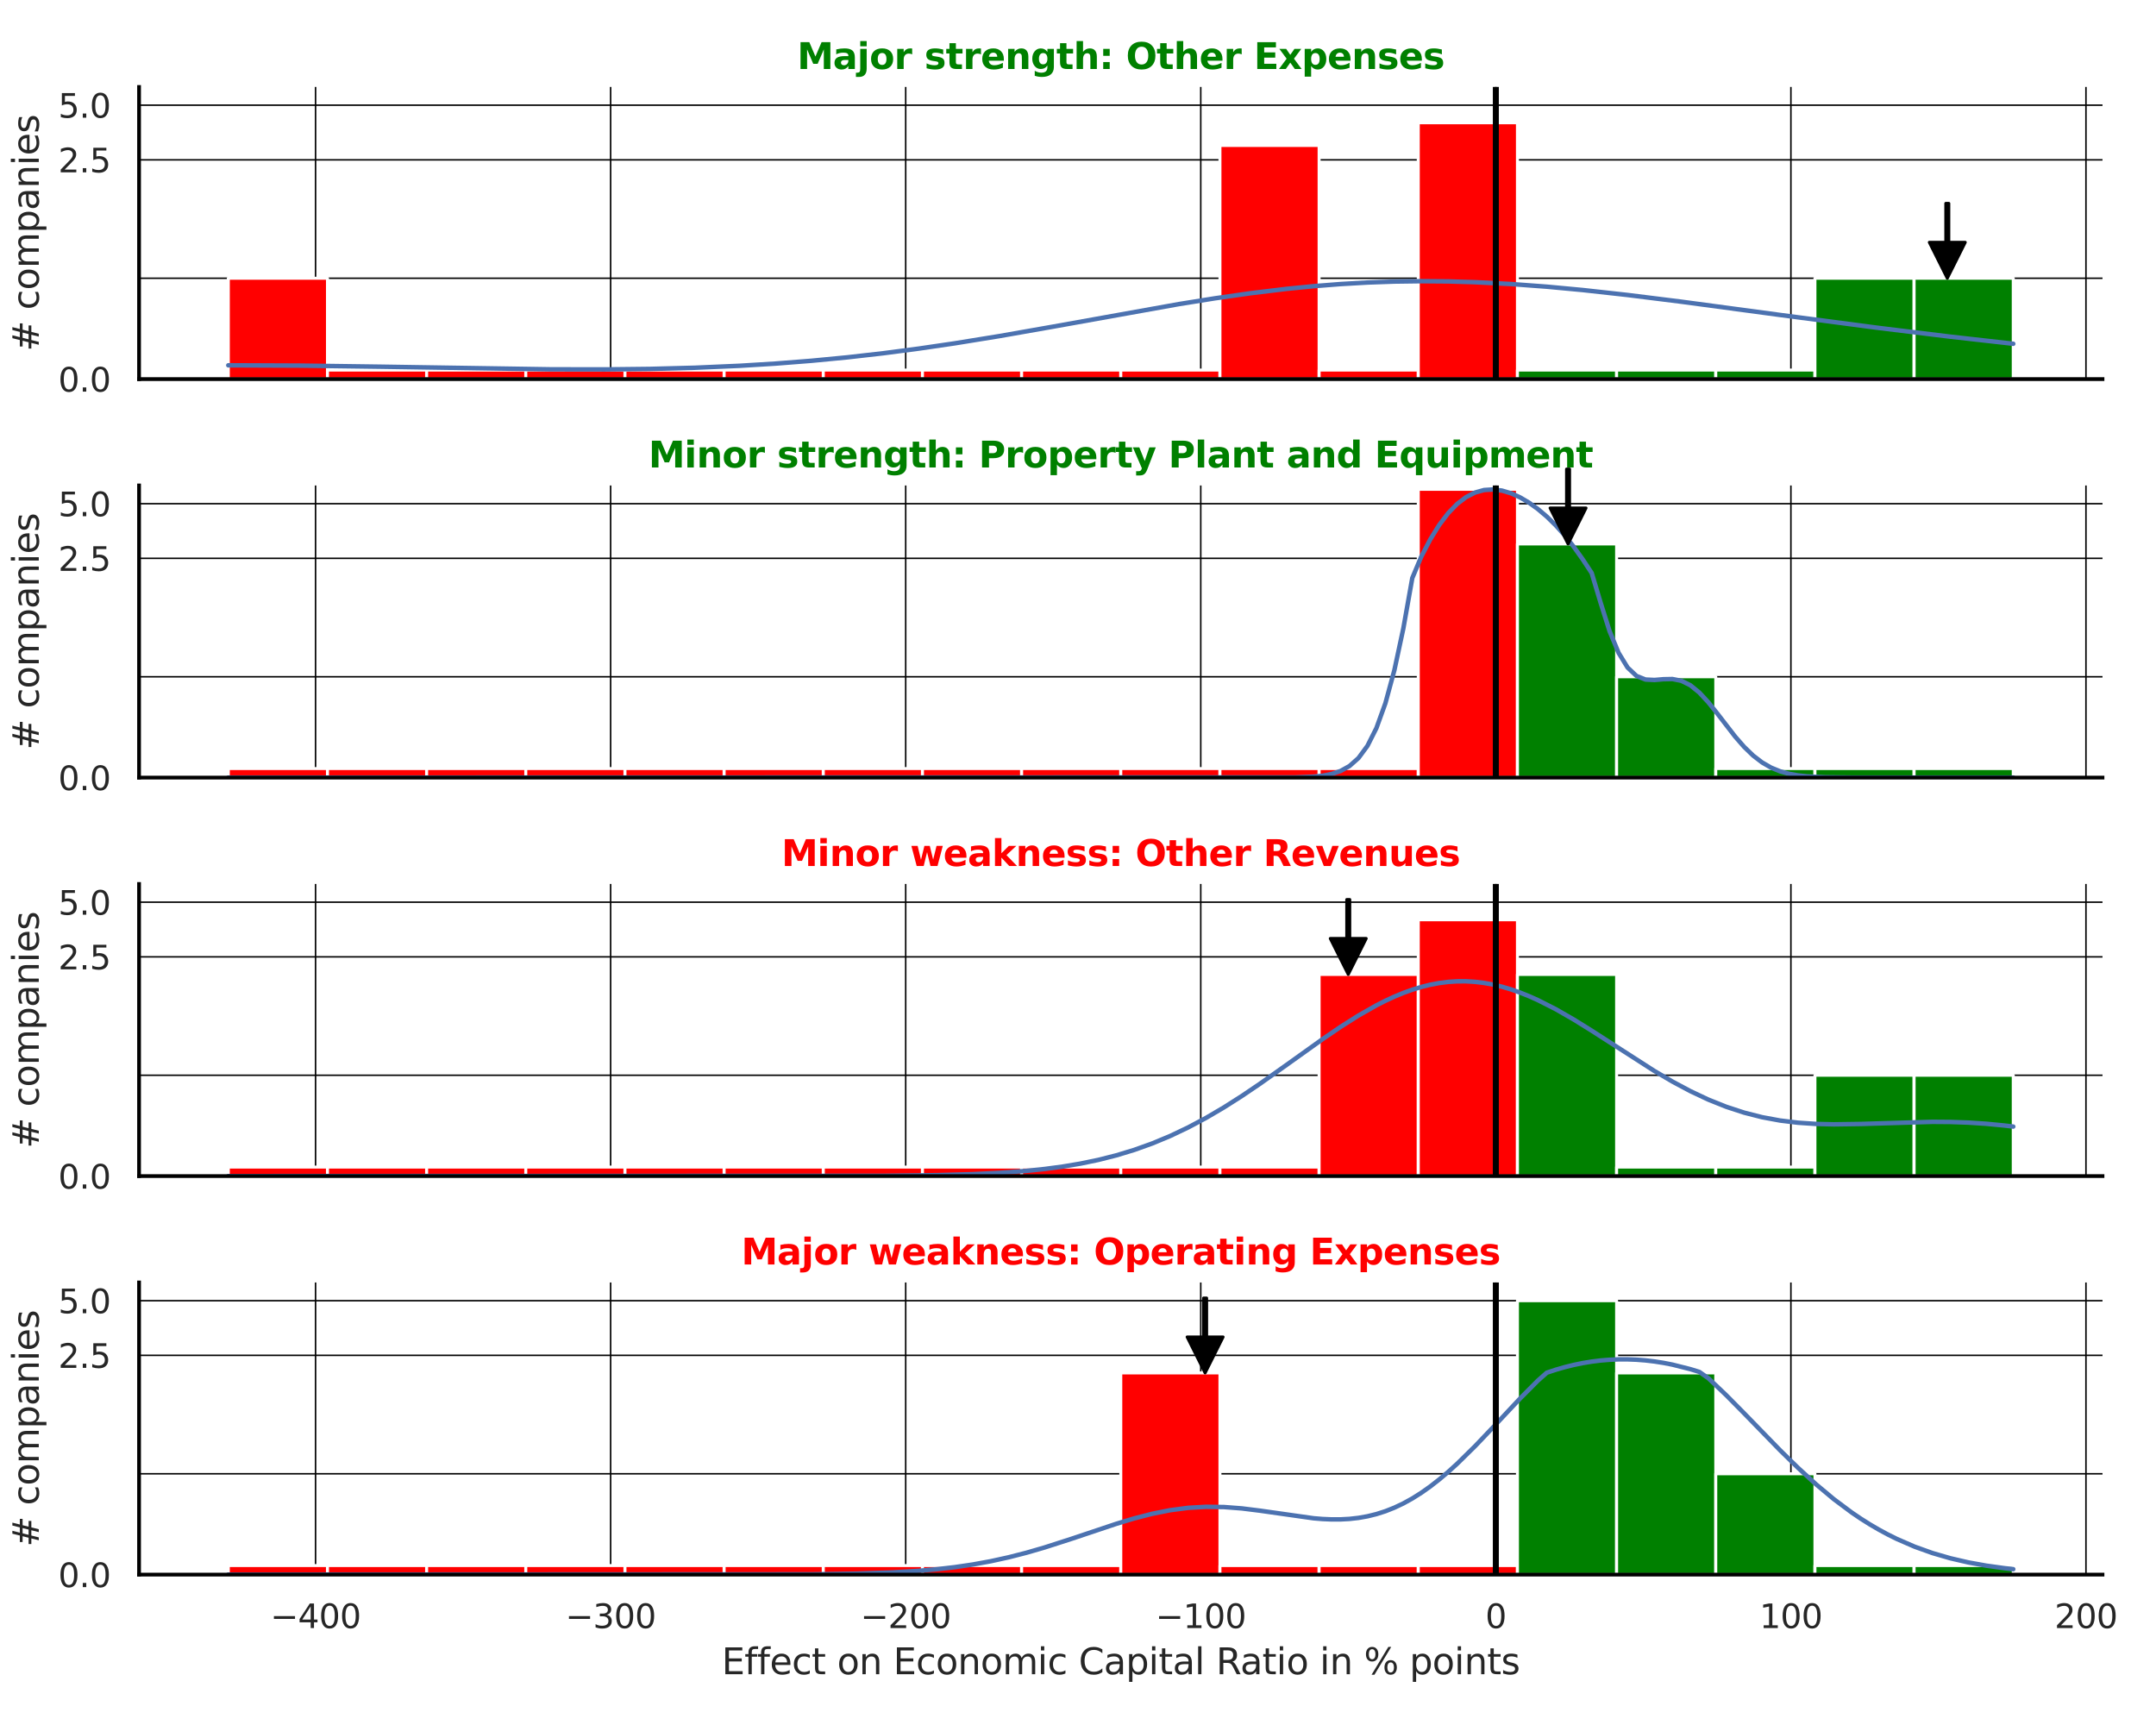 <?xml version="1.0" encoding="utf-8" standalone="no"?>
<!DOCTYPE svg PUBLIC "-//W3C//DTD SVG 1.1//EN"
  "http://www.w3.org/Graphics/SVG/1.1/DTD/svg11.dtd">
<svg xmlns:xlink="http://www.w3.org/1999/xlink" width="720pt" height="576pt" viewBox="0 0 720 576" xmlns="http://www.w3.org/2000/svg" version="1.1">
 <defs>
  <style type="text/css">*{stroke-linejoin: round; stroke-linecap: butt}</style>
 </defs>
 <g id="figure_1">
  <g id="patch_1">
   <path d="M 0 576 
L 720 576 
L 720 0 
L 0 0 
z
" style="fill: #ffffff"/>
  </g>
  <g id="axes_1">
   <g id="patch_2">
    <path d="M 46.44 126.585 
L 702.135 126.585 
L 702.135 29.04 
L 46.44 29.04 
z
" style="fill: #ffffff"/>
   </g>
   <g id="matplotlib.axis_1">
    <g id="xtick_1">
     <g id="line2d_1">
      <path d="M 105.386 126.585 
L 105.386 29.04 
" clip-path="url(#p92f2d5a3f0)" style="fill: none; stroke: #000000; stroke-width: 0.5; stroke-linecap: round"/>
     </g>
    </g>
    <g id="xtick_2">
     <g id="line2d_2">
      <path d="M 203.923 126.585 
L 203.923 29.04 
" clip-path="url(#p92f2d5a3f0)" style="fill: none; stroke: #000000; stroke-width: 0.5; stroke-linecap: round"/>
     </g>
    </g>
    <g id="xtick_3">
     <g id="line2d_3">
      <path d="M 302.461 126.585 
L 302.461 29.04 
" clip-path="url(#p92f2d5a3f0)" style="fill: none; stroke: #000000; stroke-width: 0.5; stroke-linecap: round"/>
     </g>
    </g>
    <g id="xtick_4">
     <g id="line2d_4">
      <path d="M 400.998 126.585 
L 400.998 29.04 
" clip-path="url(#p92f2d5a3f0)" style="fill: none; stroke: #000000; stroke-width: 0.5; stroke-linecap: round"/>
     </g>
    </g>
    <g id="xtick_5">
     <g id="line2d_5">
      <path d="M 499.536 126.585 
L 499.536 29.04 
" clip-path="url(#p92f2d5a3f0)" style="fill: none; stroke: #000000; stroke-width: 0.5; stroke-linecap: round"/>
     </g>
    </g>
    <g id="xtick_6">
     <g id="line2d_6">
      <path d="M 598.073 126.585 
L 598.073 29.04 
" clip-path="url(#p92f2d5a3f0)" style="fill: none; stroke: #000000; stroke-width: 0.5; stroke-linecap: round"/>
     </g>
    </g>
    <g id="xtick_7">
     <g id="line2d_7">
      <path d="M 696.61 126.585 
L 696.61 29.04 
" clip-path="url(#p92f2d5a3f0)" style="fill: none; stroke: #000000; stroke-width: 0.5; stroke-linecap: round"/>
     </g>
    </g>
   </g>
   <g id="matplotlib.axis_2">
    <g id="ytick_1">
     <g id="line2d_8">
      <path d="M 46.44 126.585 
L 702.135 126.585 
" clip-path="url(#p92f2d5a3f0)" style="fill: none; stroke: #000000; stroke-width: 0.5; stroke-linecap: round"/>
     </g>
     <g id="text_1">
      <!-- 0.0 -->
      <g style="fill: #262626" transform="translate(19.447 130.764) scale(0.11 -0.11)">
       <defs>
        <path id="DejaVuSans-30" d="M 2034 4250 
Q 1547 4250 1301 3770 
Q 1056 3291 1056 2328 
Q 1056 1369 1301 889 
Q 1547 409 2034 409 
Q 2525 409 2770 889 
Q 3016 1369 3016 2328 
Q 3016 3291 2770 3770 
Q 2525 4250 2034 4250 
z
M 2034 4750 
Q 2819 4750 3233 4129 
Q 3647 3509 3647 2328 
Q 3647 1150 3233 529 
Q 2819 -91 2034 -91 
Q 1250 -91 836 529 
Q 422 1150 422 2328 
Q 422 3509 836 4129 
Q 1250 4750 2034 4750 
z
" transform="scale(0.016)"/>
        <path id="DejaVuSans-2e" d="M 684 794 
L 1344 794 
L 1344 0 
L 684 0 
L 684 794 
z
" transform="scale(0.016)"/>
       </defs>
       <use xlink:href="#DejaVuSans-30"/>
       <use xlink:href="#DejaVuSans-2e" transform="translate(63.623 0)"/>
       <use xlink:href="#DejaVuSans-30" transform="translate(95.41 0)"/>
      </g>
     </g>
    </g>
    <g id="ytick_2">
     <g id="line2d_9">
      <path d="M 46.44 53.368 
L 702.135 53.368 
" clip-path="url(#p92f2d5a3f0)" style="fill: none; stroke: #000000; stroke-width: 0.5; stroke-linecap: round"/>
     </g>
     <g id="text_2">
      <!-- 2.5 -->
      <g style="fill: #262626" transform="translate(19.447 57.548) scale(0.11 -0.11)">
       <defs>
        <path id="DejaVuSans-32" d="M 1228 531 
L 3431 531 
L 3431 0 
L 469 0 
L 469 531 
Q 828 903 1448 1529 
Q 2069 2156 2228 2338 
Q 2531 2678 2651 2914 
Q 2772 3150 2772 3378 
Q 2772 3750 2511 3984 
Q 2250 4219 1831 4219 
Q 1534 4219 1204 4116 
Q 875 4013 500 3803 
L 500 4441 
Q 881 4594 1212 4672 
Q 1544 4750 1819 4750 
Q 2544 4750 2975 4387 
Q 3406 4025 3406 3419 
Q 3406 3131 3298 2873 
Q 3191 2616 2906 2266 
Q 2828 2175 2409 1742 
Q 1991 1309 1228 531 
z
" transform="scale(0.016)"/>
        <path id="DejaVuSans-35" d="M 691 4666 
L 3169 4666 
L 3169 4134 
L 1269 4134 
L 1269 2991 
Q 1406 3038 1543 3061 
Q 1681 3084 1819 3084 
Q 2600 3084 3056 2656 
Q 3513 2228 3513 1497 
Q 3513 744 3044 326 
Q 2575 -91 1722 -91 
Q 1428 -91 1123 -41 
Q 819 9 494 109 
L 494 744 
Q 775 591 1075 516 
Q 1375 441 1709 441 
Q 2250 441 2565 725 
Q 2881 1009 2881 1497 
Q 2881 1984 2565 2268 
Q 2250 2553 1709 2553 
Q 1456 2553 1204 2497 
Q 953 2441 691 2322 
L 691 4666 
z
" transform="scale(0.016)"/>
       </defs>
       <use xlink:href="#DejaVuSans-32"/>
       <use xlink:href="#DejaVuSans-2e" transform="translate(63.623 0)"/>
       <use xlink:href="#DejaVuSans-35" transform="translate(95.41 0)"/>
      </g>
     </g>
    </g>
    <g id="ytick_3">
     <g id="line2d_10">
      <path d="M 46.44 35.123 
L 702.135 35.123 
" clip-path="url(#p92f2d5a3f0)" style="fill: none; stroke: #000000; stroke-width: 0.5; stroke-linecap: round"/>
     </g>
     <g id="text_3">
      <!-- 5.0 -->
      <g style="fill: #262626" transform="translate(19.447 39.302) scale(0.11 -0.11)">
       <use xlink:href="#DejaVuSans-35"/>
       <use xlink:href="#DejaVuSans-2e" transform="translate(63.623 0)"/>
       <use xlink:href="#DejaVuSans-30" transform="translate(95.41 0)"/>
      </g>
     </g>
    </g>
    <g id="ytick_4">
     <g id="line2d_11">
      <path d="M 46.44 92.913 
L 702.135 92.913 
" clip-path="url(#p92f2d5a3f0)" style="fill: none; stroke: #000000; stroke-width: 0.5; stroke-linecap: round"/>
     </g>
    </g>
    <g id="text_4">
     <!-- # companies -->
     <g style="fill: #262626" transform="translate(12.951 117.335) rotate(-90) scale(0.12 -0.12)">
      <defs>
       <path id="DejaVuSans-23" d="M 3272 2816 
L 2363 2816 
L 2100 1772 
L 3016 1772 
L 3272 2816 
z
M 2803 4594 
L 2478 3297 
L 3391 3297 
L 3719 4594 
L 4219 4594 
L 3897 3297 
L 4872 3297 
L 4872 2816 
L 3775 2816 
L 3519 1772 
L 4513 1772 
L 4513 1294 
L 3397 1294 
L 3072 0 
L 2572 0 
L 2894 1294 
L 1978 1294 
L 1656 0 
L 1153 0 
L 1478 1294 
L 494 1294 
L 494 1772 
L 1594 1772 
L 1856 2816 
L 850 2816 
L 850 3297 
L 1978 3297 
L 2297 4594 
L 2803 4594 
z
" transform="scale(0.016)"/>
       <path id="DejaVuSans-20" transform="scale(0.016)"/>
       <path id="DejaVuSans-63" d="M 3122 3366 
L 3122 2828 
Q 2878 2963 2633 3030 
Q 2388 3097 2138 3097 
Q 1578 3097 1268 2742 
Q 959 2388 959 1747 
Q 959 1106 1268 751 
Q 1578 397 2138 397 
Q 2388 397 2633 464 
Q 2878 531 3122 666 
L 3122 134 
Q 2881 22 2623 -34 
Q 2366 -91 2075 -91 
Q 1284 -91 818 406 
Q 353 903 353 1747 
Q 353 2603 823 3093 
Q 1294 3584 2113 3584 
Q 2378 3584 2631 3529 
Q 2884 3475 3122 3366 
z
" transform="scale(0.016)"/>
       <path id="DejaVuSans-6f" d="M 1959 3097 
Q 1497 3097 1228 2736 
Q 959 2375 959 1747 
Q 959 1119 1226 758 
Q 1494 397 1959 397 
Q 2419 397 2687 759 
Q 2956 1122 2956 1747 
Q 2956 2369 2687 2733 
Q 2419 3097 1959 3097 
z
M 1959 3584 
Q 2709 3584 3137 3096 
Q 3566 2609 3566 1747 
Q 3566 888 3137 398 
Q 2709 -91 1959 -91 
Q 1206 -91 779 398 
Q 353 888 353 1747 
Q 353 2609 779 3096 
Q 1206 3584 1959 3584 
z
" transform="scale(0.016)"/>
       <path id="DejaVuSans-6d" d="M 3328 2828 
Q 3544 3216 3844 3400 
Q 4144 3584 4550 3584 
Q 5097 3584 5394 3201 
Q 5691 2819 5691 2113 
L 5691 0 
L 5113 0 
L 5113 2094 
Q 5113 2597 4934 2840 
Q 4756 3084 4391 3084 
Q 3944 3084 3684 2787 
Q 3425 2491 3425 1978 
L 3425 0 
L 2847 0 
L 2847 2094 
Q 2847 2600 2669 2842 
Q 2491 3084 2119 3084 
Q 1678 3084 1418 2786 
Q 1159 2488 1159 1978 
L 1159 0 
L 581 0 
L 581 3500 
L 1159 3500 
L 1159 2956 
Q 1356 3278 1631 3431 
Q 1906 3584 2284 3584 
Q 2666 3584 2933 3390 
Q 3200 3197 3328 2828 
z
" transform="scale(0.016)"/>
       <path id="DejaVuSans-70" d="M 1159 525 
L 1159 -1331 
L 581 -1331 
L 581 3500 
L 1159 3500 
L 1159 2969 
Q 1341 3281 1617 3432 
Q 1894 3584 2278 3584 
Q 2916 3584 3314 3078 
Q 3713 2572 3713 1747 
Q 3713 922 3314 415 
Q 2916 -91 2278 -91 
Q 1894 -91 1617 61 
Q 1341 213 1159 525 
z
M 3116 1747 
Q 3116 2381 2855 2742 
Q 2594 3103 2138 3103 
Q 1681 3103 1420 2742 
Q 1159 2381 1159 1747 
Q 1159 1113 1420 752 
Q 1681 391 2138 391 
Q 2594 391 2855 752 
Q 3116 1113 3116 1747 
z
" transform="scale(0.016)"/>
       <path id="DejaVuSans-61" d="M 2194 1759 
Q 1497 1759 1228 1600 
Q 959 1441 959 1056 
Q 959 750 1161 570 
Q 1363 391 1709 391 
Q 2188 391 2477 730 
Q 2766 1069 2766 1631 
L 2766 1759 
L 2194 1759 
z
M 3341 1997 
L 3341 0 
L 2766 0 
L 2766 531 
Q 2569 213 2275 61 
Q 1981 -91 1556 -91 
Q 1019 -91 701 211 
Q 384 513 384 1019 
Q 384 1609 779 1909 
Q 1175 2209 1959 2209 
L 2766 2209 
L 2766 2266 
Q 2766 2663 2505 2880 
Q 2244 3097 1772 3097 
Q 1472 3097 1187 3025 
Q 903 2953 641 2809 
L 641 3341 
Q 956 3463 1253 3523 
Q 1550 3584 1831 3584 
Q 2591 3584 2966 3190 
Q 3341 2797 3341 1997 
z
" transform="scale(0.016)"/>
       <path id="DejaVuSans-6e" d="M 3513 2113 
L 3513 0 
L 2938 0 
L 2938 2094 
Q 2938 2591 2744 2837 
Q 2550 3084 2163 3084 
Q 1697 3084 1428 2787 
Q 1159 2491 1159 1978 
L 1159 0 
L 581 0 
L 581 3500 
L 1159 3500 
L 1159 2956 
Q 1366 3272 1645 3428 
Q 1925 3584 2291 3584 
Q 2894 3584 3203 3211 
Q 3513 2838 3513 2113 
z
" transform="scale(0.016)"/>
       <path id="DejaVuSans-69" d="M 603 3500 
L 1178 3500 
L 1178 0 
L 603 0 
L 603 3500 
z
M 603 4863 
L 1178 4863 
L 1178 4134 
L 603 4134 
L 603 4863 
z
" transform="scale(0.016)"/>
       <path id="DejaVuSans-65" d="M 3597 1894 
L 3597 1613 
L 953 1613 
Q 991 1019 1311 708 
Q 1631 397 2203 397 
Q 2534 397 2845 478 
Q 3156 559 3463 722 
L 3463 178 
Q 3153 47 2828 -22 
Q 2503 -91 2169 -91 
Q 1331 -91 842 396 
Q 353 884 353 1716 
Q 353 2575 817 3079 
Q 1281 3584 2069 3584 
Q 2775 3584 3186 3129 
Q 3597 2675 3597 1894 
z
M 3022 2063 
Q 3016 2534 2758 2815 
Q 2500 3097 2075 3097 
Q 1594 3097 1305 2825 
Q 1016 2553 972 2059 
L 3022 2063 
z
" transform="scale(0.016)"/>
       <path id="DejaVuSans-73" d="M 2834 3397 
L 2834 2853 
Q 2591 2978 2328 3040 
Q 2066 3103 1784 3103 
Q 1356 3103 1142 2972 
Q 928 2841 928 2578 
Q 928 2378 1081 2264 
Q 1234 2150 1697 2047 
L 1894 2003 
Q 2506 1872 2764 1633 
Q 3022 1394 3022 966 
Q 3022 478 2636 193 
Q 2250 -91 1575 -91 
Q 1294 -91 989 -36 
Q 684 19 347 128 
L 347 722 
Q 666 556 975 473 
Q 1284 391 1588 391 
Q 1994 391 2212 530 
Q 2431 669 2431 922 
Q 2431 1156 2273 1281 
Q 2116 1406 1581 1522 
L 1381 1569 
Q 847 1681 609 1914 
Q 372 2147 372 2553 
Q 372 3047 722 3315 
Q 1072 3584 1716 3584 
Q 2034 3584 2315 3537 
Q 2597 3491 2834 3397 
z
" transform="scale(0.016)"/>
      </defs>
      <use xlink:href="#DejaVuSans-23"/>
      <use xlink:href="#DejaVuSans-20" transform="translate(83.789 0)"/>
      <use xlink:href="#DejaVuSans-63" transform="translate(115.576 0)"/>
      <use xlink:href="#DejaVuSans-6f" transform="translate(170.557 0)"/>
      <use xlink:href="#DejaVuSans-6d" transform="translate(231.738 0)"/>
      <use xlink:href="#DejaVuSans-70" transform="translate(329.15 0)"/>
      <use xlink:href="#DejaVuSans-61" transform="translate(392.627 0)"/>
      <use xlink:href="#DejaVuSans-6e" transform="translate(453.906 0)"/>
      <use xlink:href="#DejaVuSans-69" transform="translate(517.285 0)"/>
      <use xlink:href="#DejaVuSans-65" transform="translate(545.068 0)"/>
      <use xlink:href="#DejaVuSans-73" transform="translate(606.592 0)"/>
     </g>
    </g>
   </g>
   <g id="patch_3">
    <path d="M 76.244 126.585 
L 109.36 126.585 
L 109.36 92.913 
L 76.244 92.913 
z
" clip-path="url(#p92f2d5a3f0)" style="fill: #ff0000; stroke: #ffffff; stroke-linejoin: miter"/>
   </g>
   <g id="patch_4">
    <path d="M 109.36 126.585 
L 142.476 126.585 
L 142.476 123.568 
L 109.36 123.568 
z
" clip-path="url(#p92f2d5a3f0)" style="fill: #ff0000; stroke: #ffffff; stroke-linejoin: miter"/>
   </g>
   <g id="patch_5">
    <path d="M 142.476 126.585 
L 175.592 126.585 
L 175.592 123.568 
L 142.476 123.568 
z
" clip-path="url(#p92f2d5a3f0)" style="fill: #ff0000; stroke: #ffffff; stroke-linejoin: miter"/>
   </g>
   <g id="patch_6">
    <path d="M 175.592 126.585 
L 208.708 126.585 
L 208.708 123.568 
L 175.592 123.568 
z
" clip-path="url(#p92f2d5a3f0)" style="fill: #ff0000; stroke: #ffffff; stroke-linejoin: miter"/>
   </g>
   <g id="patch_7">
    <path d="M 208.708 126.585 
L 241.824 126.585 
L 241.824 123.568 
L 208.708 123.568 
z
" clip-path="url(#p92f2d5a3f0)" style="fill: #ff0000; stroke: #ffffff; stroke-linejoin: miter"/>
   </g>
   <g id="patch_8">
    <path d="M 241.824 126.585 
L 274.94 126.585 
L 274.94 123.568 
L 241.824 123.568 
z
" clip-path="url(#p92f2d5a3f0)" style="fill: #ff0000; stroke: #ffffff; stroke-linejoin: miter"/>
   </g>
   <g id="patch_9">
    <path d="M 274.94 126.585 
L 308.056 126.585 
L 308.056 123.568 
L 274.94 123.568 
z
" clip-path="url(#p92f2d5a3f0)" style="fill: #ff0000; stroke: #ffffff; stroke-linejoin: miter"/>
   </g>
   <g id="patch_10">
    <path d="M 308.056 126.585 
L 341.171 126.585 
L 341.171 123.568 
L 308.056 123.568 
z
" clip-path="url(#p92f2d5a3f0)" style="fill: #ff0000; stroke: #ffffff; stroke-linejoin: miter"/>
   </g>
   <g id="patch_11">
    <path d="M 341.171 126.585 
L 374.287 126.585 
L 374.287 123.568 
L 341.171 123.568 
z
" clip-path="url(#p92f2d5a3f0)" style="fill: #ff0000; stroke: #ffffff; stroke-linejoin: miter"/>
   </g>
   <g id="patch_12">
    <path d="M 374.287 126.585 
L 407.403 126.585 
L 407.403 123.568 
L 374.287 123.568 
z
" clip-path="url(#p92f2d5a3f0)" style="fill: #ff0000; stroke: #ffffff; stroke-linejoin: miter"/>
   </g>
   <g id="patch_13">
    <path d="M 407.403 126.585 
L 440.519 126.585 
L 440.519 48.569 
L 407.403 48.569 
z
" clip-path="url(#p92f2d5a3f0)" style="fill: #ff0000; stroke: #ffffff; stroke-linejoin: miter"/>
   </g>
   <g id="patch_14">
    <path d="M 440.519 126.585 
L 473.635 126.585 
L 473.635 123.568 
L 440.519 123.568 
z
" clip-path="url(#p92f2d5a3f0)" style="fill: #ff0000; stroke: #ffffff; stroke-linejoin: miter"/>
   </g>
   <g id="patch_15">
    <path d="M 473.635 126.585 
L 506.751 126.585 
L 506.751 40.997 
L 473.635 40.997 
z
" clip-path="url(#p92f2d5a3f0)" style="fill: #ff0000; stroke: #ffffff; stroke-linejoin: miter"/>
   </g>
   <g id="patch_16">
    <path d="M 506.751 126.585 
L 539.867 126.585 
L 539.867 123.568 
L 506.751 123.568 
z
" clip-path="url(#p92f2d5a3f0)" style="fill: #008000; stroke: #ffffff; stroke-linejoin: miter"/>
   </g>
   <g id="patch_17">
    <path d="M 539.867 126.585 
L 572.983 126.585 
L 572.983 123.568 
L 539.867 123.568 
z
" clip-path="url(#p92f2d5a3f0)" style="fill: #008000; stroke: #ffffff; stroke-linejoin: miter"/>
   </g>
   <g id="patch_18">
    <path d="M 572.983 126.585 
L 606.099 126.585 
L 606.099 123.568 
L 572.983 123.568 
z
" clip-path="url(#p92f2d5a3f0)" style="fill: #008000; stroke: #ffffff; stroke-linejoin: miter"/>
   </g>
   <g id="patch_19">
    <path d="M 606.099 126.585 
L 639.215 126.585 
L 639.215 92.913 
L 606.099 92.913 
z
" clip-path="url(#p92f2d5a3f0)" style="fill: #008000; stroke: #ffffff; stroke-linejoin: miter"/>
   </g>
   <g id="patch_20">
    <path d="M 639.215 126.585 
L 672.33 126.585 
L 672.33 92.913 
L 639.215 92.913 
z
" clip-path="url(#p92f2d5a3f0)" style="fill: #008000; stroke: #ffffff; stroke-linejoin: miter"/>
   </g>
   <g id="line2d_12">
    <path d="M 76.244 121.981 
L 100.208 122.083 
L 127.166 122.446 
L 184.079 123.322 
L 202.051 123.351 
L 217.028 123.184 
L 232.006 122.795 
L 246.983 122.142 
L 258.964 121.408 
L 270.946 120.471 
L 282.927 119.322 
L 294.909 117.961 
L 306.891 116.394 
L 318.872 114.636 
L 333.849 112.207 
L 351.822 109.045 
L 393.758 101.529 
L 405.739 99.61 
L 417.721 97.899 
L 429.702 96.449 
L 438.689 95.558 
L 447.675 94.85 
L 456.661 94.335 
L 465.647 94.016 
L 474.634 93.896 
L 483.62 93.968 
L 492.606 94.227 
L 504.588 94.84 
L 516.569 95.727 
L 528.551 96.845 
L 543.528 98.5 
L 561.5 100.744 
L 594.45 105.167 
L 627.399 109.5 
L 651.363 112.425 
L 672.33 114.787 
L 672.33 114.787 
" clip-path="url(#p92f2d5a3f0)" style="fill: none; stroke: #4c72b0; stroke-width: 1.5; stroke-linecap: round"/>
   </g>
   <g id="line2d_13">
    <path d="M 499.536 126.585 
L 499.536 29.04 
" clip-path="url(#p92f2d5a3f0)" style="fill: none; stroke: #000000; stroke-width: 2; stroke-linecap: round"/>
   </g>
   <g id="patch_21">
    <path d="M 46.44 126.585 
L 46.44 29.04 
" style="fill: none; stroke: #000000; stroke-width: 1.25; stroke-linejoin: miter; stroke-linecap: square"/>
   </g>
   <g id="patch_22">
    <path d="M 46.44 126.585 
L 702.135 126.585 
" style="fill: none; stroke: #000000; stroke-width: 1.25; stroke-linejoin: miter; stroke-linecap: square"/>
   </g>
   <g id="patch_23">
    <path d="M 650.803 67.913 
Q 650.803 74.412 650.803 80.911 
L 656.303 80.911 
Q 653.303 86.912 650.303 92.913 
Q 647.303 86.912 644.303 80.911 
L 649.803 80.911 
Q 649.803 74.412 649.803 67.913 
L 650.803 67.913 
z
" style="stroke: #000000; stroke-linecap: round"/>
   </g>
   <g id="text_5">
    <!-- Major strength: Other Expenses -->
    <g style="fill: #008000" transform="translate(266.208 23.04) scale(0.12 -0.12)">
     <defs>
      <path id="DejaVuSans-Bold-4d" d="M 588 4666 
L 2119 4666 
L 3181 2169 
L 4250 4666 
L 5778 4666 
L 5778 0 
L 4641 0 
L 4641 3413 
L 3566 897 
L 2803 897 
L 1728 3413 
L 1728 0 
L 588 0 
L 588 4666 
z
" transform="scale(0.016)"/>
      <path id="DejaVuSans-Bold-61" d="M 2106 1575 
Q 1756 1575 1579 1456 
Q 1403 1338 1403 1106 
Q 1403 894 1545 773 
Q 1688 653 1941 653 
Q 2256 653 2472 879 
Q 2688 1106 2688 1447 
L 2688 1575 
L 2106 1575 
z
M 3816 1997 
L 3816 0 
L 2688 0 
L 2688 519 
Q 2463 200 2181 54 
Q 1900 -91 1497 -91 
Q 953 -91 614 226 
Q 275 544 275 1050 
Q 275 1666 698 1953 
Q 1122 2241 2028 2241 
L 2688 2241 
L 2688 2328 
Q 2688 2594 2478 2717 
Q 2269 2841 1825 2841 
Q 1466 2841 1156 2769 
Q 847 2697 581 2553 
L 581 3406 
Q 941 3494 1303 3539 
Q 1666 3584 2028 3584 
Q 2975 3584 3395 3211 
Q 3816 2838 3816 1997 
z
" transform="scale(0.016)"/>
      <path id="DejaVuSans-Bold-6a" d="M 538 3500 
L 1656 3500 
L 1656 63 
Q 1656 -641 1318 -1011 
Q 981 -1381 341 -1381 
L -213 -1381 
L -213 -647 
L -19 -647 
Q 300 -647 419 -503 
Q 538 -359 538 63 
L 538 3500 
z
M 538 4863 
L 1656 4863 
L 1656 3950 
L 538 3950 
L 538 4863 
z
" transform="scale(0.016)"/>
      <path id="DejaVuSans-Bold-6f" d="M 2203 2784 
Q 1831 2784 1636 2517 
Q 1441 2250 1441 1747 
Q 1441 1244 1636 976 
Q 1831 709 2203 709 
Q 2569 709 2762 976 
Q 2956 1244 2956 1747 
Q 2956 2250 2762 2517 
Q 2569 2784 2203 2784 
z
M 2203 3584 
Q 3106 3584 3614 3096 
Q 4122 2609 4122 1747 
Q 4122 884 3614 396 
Q 3106 -91 2203 -91 
Q 1297 -91 786 396 
Q 275 884 275 1747 
Q 275 2609 786 3096 
Q 1297 3584 2203 3584 
z
" transform="scale(0.016)"/>
      <path id="DejaVuSans-Bold-72" d="M 3138 2547 
Q 2991 2616 2845 2648 
Q 2700 2681 2553 2681 
Q 2122 2681 1889 2404 
Q 1656 2128 1656 1613 
L 1656 0 
L 538 0 
L 538 3500 
L 1656 3500 
L 1656 2925 
Q 1872 3269 2151 3426 
Q 2431 3584 2822 3584 
Q 2878 3584 2943 3579 
Q 3009 3575 3134 3559 
L 3138 2547 
z
" transform="scale(0.016)"/>
      <path id="DejaVuSans-Bold-20" transform="scale(0.016)"/>
      <path id="DejaVuSans-Bold-73" d="M 3272 3391 
L 3272 2541 
Q 2913 2691 2578 2766 
Q 2244 2841 1947 2841 
Q 1628 2841 1473 2761 
Q 1319 2681 1319 2516 
Q 1319 2381 1436 2309 
Q 1553 2238 1856 2203 
L 2053 2175 
Q 2913 2066 3209 1816 
Q 3506 1566 3506 1031 
Q 3506 472 3093 190 
Q 2681 -91 1863 -91 
Q 1516 -91 1145 -36 
Q 775 19 384 128 
L 384 978 
Q 719 816 1070 734 
Q 1422 653 1784 653 
Q 2113 653 2278 743 
Q 2444 834 2444 1013 
Q 2444 1163 2330 1236 
Q 2216 1309 1875 1350 
L 1678 1375 
Q 931 1469 631 1722 
Q 331 1975 331 2491 
Q 331 3047 712 3315 
Q 1094 3584 1881 3584 
Q 2191 3584 2531 3537 
Q 2872 3491 3272 3391 
z
" transform="scale(0.016)"/>
      <path id="DejaVuSans-Bold-74" d="M 1759 4494 
L 1759 3500 
L 2913 3500 
L 2913 2700 
L 1759 2700 
L 1759 1216 
Q 1759 972 1856 886 
Q 1953 800 2241 800 
L 2816 800 
L 2816 0 
L 1856 0 
Q 1194 0 917 276 
Q 641 553 641 1216 
L 641 2700 
L 84 2700 
L 84 3500 
L 641 3500 
L 641 4494 
L 1759 4494 
z
" transform="scale(0.016)"/>
      <path id="DejaVuSans-Bold-65" d="M 4031 1759 
L 4031 1441 
L 1416 1441 
Q 1456 1047 1700 850 
Q 1944 653 2381 653 
Q 2734 653 3104 758 
Q 3475 863 3866 1075 
L 3866 213 
Q 3469 63 3072 -14 
Q 2675 -91 2278 -91 
Q 1328 -91 801 392 
Q 275 875 275 1747 
Q 275 2603 792 3093 
Q 1309 3584 2216 3584 
Q 3041 3584 3536 3087 
Q 4031 2591 4031 1759 
z
M 2881 2131 
Q 2881 2450 2695 2645 
Q 2509 2841 2209 2841 
Q 1884 2841 1681 2658 
Q 1478 2475 1428 2131 
L 2881 2131 
z
" transform="scale(0.016)"/>
      <path id="DejaVuSans-Bold-6e" d="M 4056 2131 
L 4056 0 
L 2931 0 
L 2931 347 
L 2931 1631 
Q 2931 2084 2911 2256 
Q 2891 2428 2841 2509 
Q 2775 2619 2662 2680 
Q 2550 2741 2406 2741 
Q 2056 2741 1856 2470 
Q 1656 2200 1656 1722 
L 1656 0 
L 538 0 
L 538 3500 
L 1656 3500 
L 1656 2988 
Q 1909 3294 2193 3439 
Q 2478 3584 2822 3584 
Q 3428 3584 3742 3212 
Q 4056 2841 4056 2131 
z
" transform="scale(0.016)"/>
      <path id="DejaVuSans-Bold-67" d="M 2919 594 
Q 2688 288 2409 144 
Q 2131 0 1766 0 
Q 1125 0 706 504 
Q 288 1009 288 1791 
Q 288 2575 706 3076 
Q 1125 3578 1766 3578 
Q 2131 3578 2409 3434 
Q 2688 3291 2919 2981 
L 2919 3500 
L 4044 3500 
L 4044 353 
Q 4044 -491 3511 -936 
Q 2978 -1381 1966 -1381 
Q 1638 -1381 1331 -1331 
Q 1025 -1281 716 -1178 
L 716 -306 
Q 1009 -475 1290 -558 
Q 1572 -641 1856 -641 
Q 2406 -641 2662 -400 
Q 2919 -159 2919 353 
L 2919 594 
z
M 2181 2772 
Q 1834 2772 1640 2515 
Q 1447 2259 1447 1791 
Q 1447 1309 1634 1061 
Q 1822 813 2181 813 
Q 2531 813 2725 1069 
Q 2919 1325 2919 1791 
Q 2919 2259 2725 2515 
Q 2531 2772 2181 2772 
z
" transform="scale(0.016)"/>
      <path id="DejaVuSans-Bold-68" d="M 4056 2131 
L 4056 0 
L 2931 0 
L 2931 347 
L 2931 1625 
Q 2931 2084 2911 2256 
Q 2891 2428 2841 2509 
Q 2775 2619 2662 2680 
Q 2550 2741 2406 2741 
Q 2056 2741 1856 2470 
Q 1656 2200 1656 1722 
L 1656 0 
L 538 0 
L 538 4863 
L 1656 4863 
L 1656 2988 
Q 1909 3294 2193 3439 
Q 2478 3584 2822 3584 
Q 3428 3584 3742 3212 
Q 4056 2841 4056 2131 
z
" transform="scale(0.016)"/>
      <path id="DejaVuSans-Bold-3a" d="M 716 3500 
L 1844 3500 
L 1844 2291 
L 716 2291 
L 716 3500 
z
M 716 1209 
L 1844 1209 
L 1844 0 
L 716 0 
L 716 1209 
z
" transform="scale(0.016)"/>
      <path id="DejaVuSans-Bold-4f" d="M 2719 3878 
Q 2169 3878 1866 3472 
Q 1563 3066 1563 2328 
Q 1563 1594 1866 1187 
Q 2169 781 2719 781 
Q 3272 781 3575 1187 
Q 3878 1594 3878 2328 
Q 3878 3066 3575 3472 
Q 3272 3878 2719 3878 
z
M 2719 4750 
Q 3844 4750 4481 4106 
Q 5119 3463 5119 2328 
Q 5119 1197 4481 553 
Q 3844 -91 2719 -91 
Q 1597 -91 958 553 
Q 319 1197 319 2328 
Q 319 3463 958 4106 
Q 1597 4750 2719 4750 
z
" transform="scale(0.016)"/>
      <path id="DejaVuSans-Bold-45" d="M 588 4666 
L 3834 4666 
L 3834 3756 
L 1791 3756 
L 1791 2888 
L 3713 2888 
L 3713 1978 
L 1791 1978 
L 1791 909 
L 3903 909 
L 3903 0 
L 588 0 
L 588 4666 
z
" transform="scale(0.016)"/>
      <path id="DejaVuSans-Bold-78" d="M 1422 1791 
L 159 3500 
L 1344 3500 
L 2059 2463 
L 2784 3500 
L 3969 3500 
L 2706 1797 
L 4031 0 
L 2847 0 
L 2059 1106 
L 1281 0 
L 97 0 
L 1422 1791 
z
" transform="scale(0.016)"/>
      <path id="DejaVuSans-Bold-70" d="M 1656 506 
L 1656 -1331 
L 538 -1331 
L 538 3500 
L 1656 3500 
L 1656 2988 
Q 1888 3294 2169 3439 
Q 2450 3584 2816 3584 
Q 3463 3584 3878 3070 
Q 4294 2556 4294 1747 
Q 4294 938 3878 423 
Q 3463 -91 2816 -91 
Q 2450 -91 2169 54 
Q 1888 200 1656 506 
z
M 2400 2772 
Q 2041 2772 1848 2508 
Q 1656 2244 1656 1747 
Q 1656 1250 1848 986 
Q 2041 722 2400 722 
Q 2759 722 2948 984 
Q 3138 1247 3138 1747 
Q 3138 2247 2948 2509 
Q 2759 2772 2400 2772 
z
" transform="scale(0.016)"/>
     </defs>
     <use xlink:href="#DejaVuSans-Bold-4d"/>
     <use xlink:href="#DejaVuSans-Bold-61" transform="translate(99.512 0)"/>
     <use xlink:href="#DejaVuSans-Bold-6a" transform="translate(166.992 0)"/>
     <use xlink:href="#DejaVuSans-Bold-6f" transform="translate(201.27 0)"/>
     <use xlink:href="#DejaVuSans-Bold-72" transform="translate(269.971 0)"/>
     <use xlink:href="#DejaVuSans-Bold-20" transform="translate(319.287 0)"/>
     <use xlink:href="#DejaVuSans-Bold-73" transform="translate(354.102 0)"/>
     <use xlink:href="#DejaVuSans-Bold-74" transform="translate(413.623 0)"/>
     <use xlink:href="#DejaVuSans-Bold-72" transform="translate(461.426 0)"/>
     <use xlink:href="#DejaVuSans-Bold-65" transform="translate(510.742 0)"/>
     <use xlink:href="#DejaVuSans-Bold-6e" transform="translate(578.564 0)"/>
     <use xlink:href="#DejaVuSans-Bold-67" transform="translate(649.756 0)"/>
     <use xlink:href="#DejaVuSans-Bold-74" transform="translate(721.338 0)"/>
     <use xlink:href="#DejaVuSans-Bold-68" transform="translate(769.141 0)"/>
     <use xlink:href="#DejaVuSans-Bold-3a" transform="translate(840.332 0)"/>
     <use xlink:href="#DejaVuSans-Bold-20" transform="translate(880.322 0)"/>
     <use xlink:href="#DejaVuSans-Bold-4f" transform="translate(915.137 0)"/>
     <use xlink:href="#DejaVuSans-Bold-74" transform="translate(1000.146 0)"/>
     <use xlink:href="#DejaVuSans-Bold-68" transform="translate(1047.949 0)"/>
     <use xlink:href="#DejaVuSans-Bold-65" transform="translate(1119.141 0)"/>
     <use xlink:href="#DejaVuSans-Bold-72" transform="translate(1186.963 0)"/>
     <use xlink:href="#DejaVuSans-Bold-20" transform="translate(1236.279 0)"/>
     <use xlink:href="#DejaVuSans-Bold-45" transform="translate(1271.094 0)"/>
     <use xlink:href="#DejaVuSans-Bold-78" transform="translate(1339.404 0)"/>
     <use xlink:href="#DejaVuSans-Bold-70" transform="translate(1403.906 0)"/>
     <use xlink:href="#DejaVuSans-Bold-65" transform="translate(1475.488 0)"/>
     <use xlink:href="#DejaVuSans-Bold-6e" transform="translate(1543.311 0)"/>
     <use xlink:href="#DejaVuSans-Bold-73" transform="translate(1614.502 0)"/>
     <use xlink:href="#DejaVuSans-Bold-65" transform="translate(1674.023 0)"/>
     <use xlink:href="#DejaVuSans-Bold-73" transform="translate(1741.846 0)"/>
    </g>
   </g>
  </g>
  <g id="axes_2">
   <g id="patch_24">
    <path d="M 46.44 259.65 
L 702.135 259.65 
L 702.135 162.105 
L 46.44 162.105 
z
" style="fill: #ffffff"/>
   </g>
   <g id="matplotlib.axis_3">
    <g id="xtick_8">
     <g id="line2d_14">
      <path d="M 105.386 259.65 
L 105.386 162.105 
" clip-path="url(#pcb6c74553c)" style="fill: none; stroke: #000000; stroke-width: 0.5; stroke-linecap: round"/>
     </g>
    </g>
    <g id="xtick_9">
     <g id="line2d_15">
      <path d="M 203.923 259.65 
L 203.923 162.105 
" clip-path="url(#pcb6c74553c)" style="fill: none; stroke: #000000; stroke-width: 0.5; stroke-linecap: round"/>
     </g>
    </g>
    <g id="xtick_10">
     <g id="line2d_16">
      <path d="M 302.461 259.65 
L 302.461 162.105 
" clip-path="url(#pcb6c74553c)" style="fill: none; stroke: #000000; stroke-width: 0.5; stroke-linecap: round"/>
     </g>
    </g>
    <g id="xtick_11">
     <g id="line2d_17">
      <path d="M 400.998 259.65 
L 400.998 162.105 
" clip-path="url(#pcb6c74553c)" style="fill: none; stroke: #000000; stroke-width: 0.5; stroke-linecap: round"/>
     </g>
    </g>
    <g id="xtick_12">
     <g id="line2d_18">
      <path d="M 499.536 259.65 
L 499.536 162.105 
" clip-path="url(#pcb6c74553c)" style="fill: none; stroke: #000000; stroke-width: 0.5; stroke-linecap: round"/>
     </g>
    </g>
    <g id="xtick_13">
     <g id="line2d_19">
      <path d="M 598.073 259.65 
L 598.073 162.105 
" clip-path="url(#pcb6c74553c)" style="fill: none; stroke: #000000; stroke-width: 0.5; stroke-linecap: round"/>
     </g>
    </g>
    <g id="xtick_14">
     <g id="line2d_20">
      <path d="M 696.61 259.65 
L 696.61 162.105 
" clip-path="url(#pcb6c74553c)" style="fill: none; stroke: #000000; stroke-width: 0.5; stroke-linecap: round"/>
     </g>
    </g>
   </g>
   <g id="matplotlib.axis_4">
    <g id="ytick_5">
     <g id="line2d_21">
      <path d="M 46.44 259.65 
L 702.135 259.65 
" clip-path="url(#pcb6c74553c)" style="fill: none; stroke: #000000; stroke-width: 0.5; stroke-linecap: round"/>
     </g>
     <g id="text_6">
      <!-- 0.0 -->
      <g style="fill: #262626" transform="translate(19.447 263.829) scale(0.11 -0.11)">
       <use xlink:href="#DejaVuSans-30"/>
       <use xlink:href="#DejaVuSans-2e" transform="translate(63.623 0)"/>
       <use xlink:href="#DejaVuSans-30" transform="translate(95.41 0)"/>
      </g>
     </g>
    </g>
    <g id="ytick_6">
     <g id="line2d_22">
      <path d="M 46.44 186.433 
L 702.135 186.433 
" clip-path="url(#pcb6c74553c)" style="fill: none; stroke: #000000; stroke-width: 0.5; stroke-linecap: round"/>
     </g>
     <g id="text_7">
      <!-- 2.5 -->
      <g style="fill: #262626" transform="translate(19.447 190.613) scale(0.11 -0.11)">
       <use xlink:href="#DejaVuSans-32"/>
       <use xlink:href="#DejaVuSans-2e" transform="translate(63.623 0)"/>
       <use xlink:href="#DejaVuSans-35" transform="translate(95.41 0)"/>
      </g>
     </g>
    </g>
    <g id="ytick_7">
     <g id="line2d_23">
      <path d="M 46.44 168.188 
L 702.135 168.188 
" clip-path="url(#pcb6c74553c)" style="fill: none; stroke: #000000; stroke-width: 0.5; stroke-linecap: round"/>
     </g>
     <g id="text_8">
      <!-- 5.0 -->
      <g style="fill: #262626" transform="translate(19.447 172.367) scale(0.11 -0.11)">
       <use xlink:href="#DejaVuSans-35"/>
       <use xlink:href="#DejaVuSans-2e" transform="translate(63.623 0)"/>
       <use xlink:href="#DejaVuSans-30" transform="translate(95.41 0)"/>
      </g>
     </g>
    </g>
    <g id="ytick_8">
     <g id="line2d_24">
      <path d="M 46.44 225.978 
L 702.135 225.978 
" clip-path="url(#pcb6c74553c)" style="fill: none; stroke: #000000; stroke-width: 0.5; stroke-linecap: round"/>
     </g>
    </g>
    <g id="text_9">
     <!-- # companies -->
     <g style="fill: #262626" transform="translate(12.951 250.4) rotate(-90) scale(0.12 -0.12)">
      <use xlink:href="#DejaVuSans-23"/>
      <use xlink:href="#DejaVuSans-20" transform="translate(83.789 0)"/>
      <use xlink:href="#DejaVuSans-63" transform="translate(115.576 0)"/>
      <use xlink:href="#DejaVuSans-6f" transform="translate(170.557 0)"/>
      <use xlink:href="#DejaVuSans-6d" transform="translate(231.738 0)"/>
      <use xlink:href="#DejaVuSans-70" transform="translate(329.15 0)"/>
      <use xlink:href="#DejaVuSans-61" transform="translate(392.627 0)"/>
      <use xlink:href="#DejaVuSans-6e" transform="translate(453.906 0)"/>
      <use xlink:href="#DejaVuSans-69" transform="translate(517.285 0)"/>
      <use xlink:href="#DejaVuSans-65" transform="translate(545.068 0)"/>
      <use xlink:href="#DejaVuSans-73" transform="translate(606.592 0)"/>
     </g>
    </g>
   </g>
   <g id="patch_25">
    <path d="M 76.244 259.65 
L 109.36 259.65 
L 109.36 256.633 
L 76.244 256.633 
z
" clip-path="url(#pcb6c74553c)" style="fill: #ff0000; stroke: #ffffff; stroke-linejoin: miter"/>
   </g>
   <g id="patch_26">
    <path d="M 109.36 259.65 
L 142.476 259.65 
L 142.476 256.633 
L 109.36 256.633 
z
" clip-path="url(#pcb6c74553c)" style="fill: #ff0000; stroke: #ffffff; stroke-linejoin: miter"/>
   </g>
   <g id="patch_27">
    <path d="M 142.476 259.65 
L 175.592 259.65 
L 175.592 256.633 
L 142.476 256.633 
z
" clip-path="url(#pcb6c74553c)" style="fill: #ff0000; stroke: #ffffff; stroke-linejoin: miter"/>
   </g>
   <g id="patch_28">
    <path d="M 175.592 259.65 
L 208.708 259.65 
L 208.708 256.633 
L 175.592 256.633 
z
" clip-path="url(#pcb6c74553c)" style="fill: #ff0000; stroke: #ffffff; stroke-linejoin: miter"/>
   </g>
   <g id="patch_29">
    <path d="M 208.708 259.65 
L 241.824 259.65 
L 241.824 256.633 
L 208.708 256.633 
z
" clip-path="url(#pcb6c74553c)" style="fill: #ff0000; stroke: #ffffff; stroke-linejoin: miter"/>
   </g>
   <g id="patch_30">
    <path d="M 241.824 259.65 
L 274.94 259.65 
L 274.94 256.633 
L 241.824 256.633 
z
" clip-path="url(#pcb6c74553c)" style="fill: #ff0000; stroke: #ffffff; stroke-linejoin: miter"/>
   </g>
   <g id="patch_31">
    <path d="M 274.94 259.65 
L 308.056 259.65 
L 308.056 256.633 
L 274.94 256.633 
z
" clip-path="url(#pcb6c74553c)" style="fill: #ff0000; stroke: #ffffff; stroke-linejoin: miter"/>
   </g>
   <g id="patch_32">
    <path d="M 308.056 259.65 
L 341.171 259.65 
L 341.171 256.633 
L 308.056 256.633 
z
" clip-path="url(#pcb6c74553c)" style="fill: #ff0000; stroke: #ffffff; stroke-linejoin: miter"/>
   </g>
   <g id="patch_33">
    <path d="M 341.171 259.65 
L 374.287 259.65 
L 374.287 256.633 
L 341.171 256.633 
z
" clip-path="url(#pcb6c74553c)" style="fill: #ff0000; stroke: #ffffff; stroke-linejoin: miter"/>
   </g>
   <g id="patch_34">
    <path d="M 374.287 259.65 
L 407.403 259.65 
L 407.403 256.633 
L 374.287 256.633 
z
" clip-path="url(#pcb6c74553c)" style="fill: #ff0000; stroke: #ffffff; stroke-linejoin: miter"/>
   </g>
   <g id="patch_35">
    <path d="M 407.403 259.65 
L 440.519 259.65 
L 440.519 256.633 
L 407.403 256.633 
z
" clip-path="url(#pcb6c74553c)" style="fill: #ff0000; stroke: #ffffff; stroke-linejoin: miter"/>
   </g>
   <g id="patch_36">
    <path d="M 440.519 259.65 
L 473.635 259.65 
L 473.635 256.633 
L 440.519 256.633 
z
" clip-path="url(#pcb6c74553c)" style="fill: #ff0000; stroke: #ffffff; stroke-linejoin: miter"/>
   </g>
   <g id="patch_37">
    <path d="M 473.635 259.65 
L 506.751 259.65 
L 506.751 163.389 
L 473.635 163.389 
z
" clip-path="url(#pcb6c74553c)" style="fill: #ff0000; stroke: #ffffff; stroke-linejoin: miter"/>
   </g>
   <g id="patch_38">
    <path d="M 506.751 259.65 
L 539.867 259.65 
L 539.867 181.634 
L 506.751 181.634 
z
" clip-path="url(#pcb6c74553c)" style="fill: #008000; stroke: #ffffff; stroke-linejoin: miter"/>
   </g>
   <g id="patch_39">
    <path d="M 539.867 259.65 
L 572.983 259.65 
L 572.983 225.978 
L 539.867 225.978 
z
" clip-path="url(#pcb6c74553c)" style="fill: #008000; stroke: #ffffff; stroke-linejoin: miter"/>
   </g>
   <g id="patch_40">
    <path d="M 572.983 259.65 
L 606.099 259.65 
L 606.099 256.633 
L 572.983 256.633 
z
" clip-path="url(#pcb6c74553c)" style="fill: #008000; stroke: #ffffff; stroke-linejoin: miter"/>
   </g>
   <g id="patch_41">
    <path d="M 606.099 259.65 
L 639.215 259.65 
L 639.215 256.633 
L 606.099 256.633 
z
" clip-path="url(#pcb6c74553c)" style="fill: #008000; stroke: #ffffff; stroke-linejoin: miter"/>
   </g>
   <g id="patch_42">
    <path d="M 639.215 259.65 
L 672.33 259.65 
L 672.33 256.633 
L 639.215 256.633 
z
" clip-path="url(#pcb6c74553c)" style="fill: #008000; stroke: #ffffff; stroke-linejoin: miter"/>
   </g>
   <g id="line2d_25">
    <path d="M 76.244 259.65 
L 432.698 259.579 
L 438.689 259.333 
L 441.684 259.021 
L 444.679 258.45 
L 447.675 257.453 
L 450.67 255.787 
L 453.666 253.123 
L 456.661 249.052 
L 459.656 243.11 
L 462.652 234.827 
L 465.647 223.813 
L 468.643 209.852 
L 471.638 193.006 
L 474.634 185.883 
L 477.629 180.132 
L 480.624 175.302 
L 483.62 171.361 
L 486.615 168.271 
L 489.611 165.987 
L 492.606 164.459 
L 495.601 163.629 
L 498.597 163.437 
L 501.592 163.818 
L 504.588 164.71 
L 507.583 166.059 
L 510.578 167.822 
L 513.574 169.975 
L 516.569 172.512 
L 519.565 175.445 
L 522.56 178.795 
L 525.555 182.575 
L 528.551 186.776 
L 531.546 191.33 
L 534.542 201.304 
L 537.537 210.792 
L 540.532 217.993 
L 543.528 222.892 
L 546.523 225.716 
L 549.519 226.907 
L 552.514 227.052 
L 555.51 226.798 
L 558.505 226.737 
L 561.5 227.324 
L 564.496 228.815 
L 567.491 231.25 
L 570.487 234.483 
L 573.482 238.234 
L 579.473 245.977 
L 582.468 249.402 
L 585.464 252.293 
L 588.459 254.591 
L 591.454 256.319 
L 594.45 257.549 
L 597.445 258.381 
L 600.441 258.916 
L 603.436 259.244 
L 609.427 259.541 
L 618.413 259.639 
L 672.33 259.65 
L 672.33 259.65 
" clip-path="url(#pcb6c74553c)" style="fill: none; stroke: #4c72b0; stroke-width: 1.5; stroke-linecap: round"/>
   </g>
   <g id="line2d_26">
    <path d="M 499.536 259.65 
L 499.536 162.105 
" clip-path="url(#pcb6c74553c)" style="fill: none; stroke: #000000; stroke-width: 2; stroke-linecap: round"/>
   </g>
   <g id="patch_43">
    <path d="M 46.44 259.65 
L 46.44 162.105 
" style="fill: none; stroke: #000000; stroke-width: 1.25; stroke-linejoin: miter; stroke-linecap: square"/>
   </g>
   <g id="patch_44">
    <path d="M 46.44 259.65 
L 702.135 259.65 
" style="fill: none; stroke: #000000; stroke-width: 1.25; stroke-linejoin: miter; stroke-linecap: square"/>
   </g>
   <g id="patch_45">
    <path d="M 524.154 156.634 
Q 524.154 163.133 524.154 169.632 
L 529.654 169.632 
Q 526.654 175.633 523.654 181.634 
Q 520.654 175.633 517.654 169.632 
L 523.154 169.632 
Q 523.154 163.133 523.154 156.634 
L 524.154 156.634 
z
" style="stroke: #000000; stroke-linecap: round"/>
   </g>
   <g id="text_10">
    <!-- Minor strength: Property Plant and Equipment -->
    <g style="fill: #008000" transform="translate(216.576 156.105) scale(0.12 -0.12)">
     <defs>
      <path id="DejaVuSans-Bold-69" d="M 538 3500 
L 1656 3500 
L 1656 0 
L 538 0 
L 538 3500 
z
M 538 4863 
L 1656 4863 
L 1656 3950 
L 538 3950 
L 538 4863 
z
" transform="scale(0.016)"/>
      <path id="DejaVuSans-Bold-50" d="M 588 4666 
L 2584 4666 
Q 3475 4666 3951 4270 
Q 4428 3875 4428 3144 
Q 4428 2409 3951 2014 
Q 3475 1619 2584 1619 
L 1791 1619 
L 1791 0 
L 588 0 
L 588 4666 
z
M 1791 3794 
L 1791 2491 
L 2456 2491 
Q 2806 2491 2997 2661 
Q 3188 2831 3188 3144 
Q 3188 3456 2997 3625 
Q 2806 3794 2456 3794 
L 1791 3794 
z
" transform="scale(0.016)"/>
      <path id="DejaVuSans-Bold-79" d="M 78 3500 
L 1197 3500 
L 2138 1125 
L 2938 3500 
L 4056 3500 
L 2584 -331 
Q 2363 -916 2067 -1148 
Q 1772 -1381 1288 -1381 
L 641 -1381 
L 641 -647 
L 991 -647 
Q 1275 -647 1404 -556 
Q 1534 -466 1606 -231 
L 1638 -134 
L 78 3500 
z
" transform="scale(0.016)"/>
      <path id="DejaVuSans-Bold-6c" d="M 538 4863 
L 1656 4863 
L 1656 0 
L 538 0 
L 538 4863 
z
" transform="scale(0.016)"/>
      <path id="DejaVuSans-Bold-64" d="M 2919 2988 
L 2919 4863 
L 4044 4863 
L 4044 0 
L 2919 0 
L 2919 506 
Q 2688 197 2409 53 
Q 2131 -91 1766 -91 
Q 1119 -91 703 423 
Q 288 938 288 1747 
Q 288 2556 703 3070 
Q 1119 3584 1766 3584 
Q 2128 3584 2408 3439 
Q 2688 3294 2919 2988 
z
M 2181 722 
Q 2541 722 2730 984 
Q 2919 1247 2919 1747 
Q 2919 2247 2730 2509 
Q 2541 2772 2181 2772 
Q 1825 2772 1636 2509 
Q 1447 2247 1447 1747 
Q 1447 1247 1636 984 
Q 1825 722 2181 722 
z
" transform="scale(0.016)"/>
      <path id="DejaVuSans-Bold-71" d="M 2181 2772 
Q 1825 2772 1636 2509 
Q 1447 2247 1447 1747 
Q 1447 1247 1636 984 
Q 1825 722 2181 722 
Q 2541 722 2730 984 
Q 2919 1247 2919 1747 
Q 2919 2247 2730 2509 
Q 2541 2772 2181 2772 
z
M 2919 506 
Q 2688 197 2409 53 
Q 2131 -91 1766 -91 
Q 1119 -91 703 423 
Q 288 938 288 1747 
Q 288 2556 703 3067 
Q 1119 3578 1766 3578 
Q 2131 3578 2409 3434 
Q 2688 3291 2919 2981 
L 2919 3500 
L 4044 3500 
L 4044 -1331 
L 2919 -1331 
L 2919 506 
z
" transform="scale(0.016)"/>
      <path id="DejaVuSans-Bold-75" d="M 500 1363 
L 500 3500 
L 1625 3500 
L 1625 3150 
Q 1625 2866 1622 2436 
Q 1619 2006 1619 1863 
Q 1619 1441 1641 1255 
Q 1663 1069 1716 984 
Q 1784 875 1895 815 
Q 2006 756 2150 756 
Q 2500 756 2700 1025 
Q 2900 1294 2900 1772 
L 2900 3500 
L 4019 3500 
L 4019 0 
L 2900 0 
L 2900 506 
Q 2647 200 2364 54 
Q 2081 -91 1741 -91 
Q 1134 -91 817 281 
Q 500 653 500 1363 
z
" transform="scale(0.016)"/>
      <path id="DejaVuSans-Bold-6d" d="M 3781 2919 
Q 3994 3244 4286 3414 
Q 4578 3584 4928 3584 
Q 5531 3584 5847 3212 
Q 6163 2841 6163 2131 
L 6163 0 
L 5038 0 
L 5038 1825 
Q 5041 1866 5042 1909 
Q 5044 1953 5044 2034 
Q 5044 2406 4934 2573 
Q 4825 2741 4581 2741 
Q 4263 2741 4089 2478 
Q 3916 2216 3909 1719 
L 3909 0 
L 2784 0 
L 2784 1825 
Q 2784 2406 2684 2573 
Q 2584 2741 2328 2741 
Q 2006 2741 1831 2477 
Q 1656 2213 1656 1722 
L 1656 0 
L 531 0 
L 531 3500 
L 1656 3500 
L 1656 2988 
Q 1863 3284 2130 3434 
Q 2397 3584 2719 3584 
Q 3081 3584 3359 3409 
Q 3638 3234 3781 2919 
z
" transform="scale(0.016)"/>
     </defs>
     <use xlink:href="#DejaVuSans-Bold-4d"/>
     <use xlink:href="#DejaVuSans-Bold-69" transform="translate(99.512 0)"/>
     <use xlink:href="#DejaVuSans-Bold-6e" transform="translate(133.789 0)"/>
     <use xlink:href="#DejaVuSans-Bold-6f" transform="translate(204.98 0)"/>
     <use xlink:href="#DejaVuSans-Bold-72" transform="translate(273.682 0)"/>
     <use xlink:href="#DejaVuSans-Bold-20" transform="translate(322.998 0)"/>
     <use xlink:href="#DejaVuSans-Bold-73" transform="translate(357.812 0)"/>
     <use xlink:href="#DejaVuSans-Bold-74" transform="translate(417.334 0)"/>
     <use xlink:href="#DejaVuSans-Bold-72" transform="translate(465.137 0)"/>
     <use xlink:href="#DejaVuSans-Bold-65" transform="translate(514.453 0)"/>
     <use xlink:href="#DejaVuSans-Bold-6e" transform="translate(582.275 0)"/>
     <use xlink:href="#DejaVuSans-Bold-67" transform="translate(653.467 0)"/>
     <use xlink:href="#DejaVuSans-Bold-74" transform="translate(725.049 0)"/>
     <use xlink:href="#DejaVuSans-Bold-68" transform="translate(772.852 0)"/>
     <use xlink:href="#DejaVuSans-Bold-3a" transform="translate(844.043 0)"/>
     <use xlink:href="#DejaVuSans-Bold-20" transform="translate(884.033 0)"/>
     <use xlink:href="#DejaVuSans-Bold-50" transform="translate(918.848 0)"/>
     <use xlink:href="#DejaVuSans-Bold-72" transform="translate(992.139 0)"/>
     <use xlink:href="#DejaVuSans-Bold-6f" transform="translate(1041.455 0)"/>
     <use xlink:href="#DejaVuSans-Bold-70" transform="translate(1110.156 0)"/>
     <use xlink:href="#DejaVuSans-Bold-65" transform="translate(1181.738 0)"/>
     <use xlink:href="#DejaVuSans-Bold-72" transform="translate(1249.561 0)"/>
     <use xlink:href="#DejaVuSans-Bold-74" transform="translate(1298.877 0)"/>
     <use xlink:href="#DejaVuSans-Bold-79" transform="translate(1346.68 0)"/>
     <use xlink:href="#DejaVuSans-Bold-20" transform="translate(1411.865 0)"/>
     <use xlink:href="#DejaVuSans-Bold-50" transform="translate(1446.68 0)"/>
     <use xlink:href="#DejaVuSans-Bold-6c" transform="translate(1519.971 0)"/>
     <use xlink:href="#DejaVuSans-Bold-61" transform="translate(1554.248 0)"/>
     <use xlink:href="#DejaVuSans-Bold-6e" transform="translate(1621.729 0)"/>
     <use xlink:href="#DejaVuSans-Bold-74" transform="translate(1692.92 0)"/>
     <use xlink:href="#DejaVuSans-Bold-20" transform="translate(1740.723 0)"/>
     <use xlink:href="#DejaVuSans-Bold-61" transform="translate(1775.537 0)"/>
     <use xlink:href="#DejaVuSans-Bold-6e" transform="translate(1843.018 0)"/>
     <use xlink:href="#DejaVuSans-Bold-64" transform="translate(1914.209 0)"/>
     <use xlink:href="#DejaVuSans-Bold-20" transform="translate(1985.791 0)"/>
     <use xlink:href="#DejaVuSans-Bold-45" transform="translate(2020.605 0)"/>
     <use xlink:href="#DejaVuSans-Bold-71" transform="translate(2088.916 0)"/>
     <use xlink:href="#DejaVuSans-Bold-75" transform="translate(2160.498 0)"/>
     <use xlink:href="#DejaVuSans-Bold-69" transform="translate(2231.689 0)"/>
     <use xlink:href="#DejaVuSans-Bold-70" transform="translate(2265.967 0)"/>
     <use xlink:href="#DejaVuSans-Bold-6d" transform="translate(2337.549 0)"/>
     <use xlink:href="#DejaVuSans-Bold-65" transform="translate(2441.748 0)"/>
     <use xlink:href="#DejaVuSans-Bold-6e" transform="translate(2509.57 0)"/>
     <use xlink:href="#DejaVuSans-Bold-74" transform="translate(2580.762 0)"/>
    </g>
   </g>
  </g>
  <g id="axes_3">
   <g id="patch_46">
    <path d="M 46.44 392.715 
L 702.135 392.715 
L 702.135 295.17 
L 46.44 295.17 
z
" style="fill: #ffffff"/>
   </g>
   <g id="matplotlib.axis_5">
    <g id="xtick_15">
     <g id="line2d_27">
      <path d="M 105.386 392.715 
L 105.386 295.17 
" clip-path="url(#p9f1c89b206)" style="fill: none; stroke: #000000; stroke-width: 0.5; stroke-linecap: round"/>
     </g>
    </g>
    <g id="xtick_16">
     <g id="line2d_28">
      <path d="M 203.923 392.715 
L 203.923 295.17 
" clip-path="url(#p9f1c89b206)" style="fill: none; stroke: #000000; stroke-width: 0.5; stroke-linecap: round"/>
     </g>
    </g>
    <g id="xtick_17">
     <g id="line2d_29">
      <path d="M 302.461 392.715 
L 302.461 295.17 
" clip-path="url(#p9f1c89b206)" style="fill: none; stroke: #000000; stroke-width: 0.5; stroke-linecap: round"/>
     </g>
    </g>
    <g id="xtick_18">
     <g id="line2d_30">
      <path d="M 400.998 392.715 
L 400.998 295.17 
" clip-path="url(#p9f1c89b206)" style="fill: none; stroke: #000000; stroke-width: 0.5; stroke-linecap: round"/>
     </g>
    </g>
    <g id="xtick_19">
     <g id="line2d_31">
      <path d="M 499.536 392.715 
L 499.536 295.17 
" clip-path="url(#p9f1c89b206)" style="fill: none; stroke: #000000; stroke-width: 0.5; stroke-linecap: round"/>
     </g>
    </g>
    <g id="xtick_20">
     <g id="line2d_32">
      <path d="M 598.073 392.715 
L 598.073 295.17 
" clip-path="url(#p9f1c89b206)" style="fill: none; stroke: #000000; stroke-width: 0.5; stroke-linecap: round"/>
     </g>
    </g>
    <g id="xtick_21">
     <g id="line2d_33">
      <path d="M 696.61 392.715 
L 696.61 295.17 
" clip-path="url(#p9f1c89b206)" style="fill: none; stroke: #000000; stroke-width: 0.5; stroke-linecap: round"/>
     </g>
    </g>
   </g>
   <g id="matplotlib.axis_6">
    <g id="ytick_9">
     <g id="line2d_34">
      <path d="M 46.44 392.715 
L 702.135 392.715 
" clip-path="url(#p9f1c89b206)" style="fill: none; stroke: #000000; stroke-width: 0.5; stroke-linecap: round"/>
     </g>
     <g id="text_11">
      <!-- 0.0 -->
      <g style="fill: #262626" transform="translate(19.447 396.894) scale(0.11 -0.11)">
       <use xlink:href="#DejaVuSans-30"/>
       <use xlink:href="#DejaVuSans-2e" transform="translate(63.623 0)"/>
       <use xlink:href="#DejaVuSans-30" transform="translate(95.41 0)"/>
      </g>
     </g>
    </g>
    <g id="ytick_10">
     <g id="line2d_35">
      <path d="M 46.44 319.498 
L 702.135 319.498 
" clip-path="url(#p9f1c89b206)" style="fill: none; stroke: #000000; stroke-width: 0.5; stroke-linecap: round"/>
     </g>
     <g id="text_12">
      <!-- 2.5 -->
      <g style="fill: #262626" transform="translate(19.447 323.678) scale(0.11 -0.11)">
       <use xlink:href="#DejaVuSans-32"/>
       <use xlink:href="#DejaVuSans-2e" transform="translate(63.623 0)"/>
       <use xlink:href="#DejaVuSans-35" transform="translate(95.41 0)"/>
      </g>
     </g>
    </g>
    <g id="ytick_11">
     <g id="line2d_36">
      <path d="M 46.44 301.253 
L 702.135 301.253 
" clip-path="url(#p9f1c89b206)" style="fill: none; stroke: #000000; stroke-width: 0.5; stroke-linecap: round"/>
     </g>
     <g id="text_13">
      <!-- 5.0 -->
      <g style="fill: #262626" transform="translate(19.447 305.432) scale(0.11 -0.11)">
       <use xlink:href="#DejaVuSans-35"/>
       <use xlink:href="#DejaVuSans-2e" transform="translate(63.623 0)"/>
       <use xlink:href="#DejaVuSans-30" transform="translate(95.41 0)"/>
      </g>
     </g>
    </g>
    <g id="ytick_12">
     <g id="line2d_37">
      <path d="M 46.44 359.043 
L 702.135 359.043 
" clip-path="url(#p9f1c89b206)" style="fill: none; stroke: #000000; stroke-width: 0.5; stroke-linecap: round"/>
     </g>
    </g>
    <g id="text_14">
     <!-- # companies -->
     <g style="fill: #262626" transform="translate(12.951 383.465) rotate(-90) scale(0.12 -0.12)">
      <use xlink:href="#DejaVuSans-23"/>
      <use xlink:href="#DejaVuSans-20" transform="translate(83.789 0)"/>
      <use xlink:href="#DejaVuSans-63" transform="translate(115.576 0)"/>
      <use xlink:href="#DejaVuSans-6f" transform="translate(170.557 0)"/>
      <use xlink:href="#DejaVuSans-6d" transform="translate(231.738 0)"/>
      <use xlink:href="#DejaVuSans-70" transform="translate(329.15 0)"/>
      <use xlink:href="#DejaVuSans-61" transform="translate(392.627 0)"/>
      <use xlink:href="#DejaVuSans-6e" transform="translate(453.906 0)"/>
      <use xlink:href="#DejaVuSans-69" transform="translate(517.285 0)"/>
      <use xlink:href="#DejaVuSans-65" transform="translate(545.068 0)"/>
      <use xlink:href="#DejaVuSans-73" transform="translate(606.592 0)"/>
     </g>
    </g>
   </g>
   <g id="patch_47">
    <path d="M 76.244 392.715 
L 109.36 392.715 
L 109.36 389.698 
L 76.244 389.698 
z
" clip-path="url(#p9f1c89b206)" style="fill: #ff0000; stroke: #ffffff; stroke-linejoin: miter"/>
   </g>
   <g id="patch_48">
    <path d="M 109.36 392.715 
L 142.476 392.715 
L 142.476 389.698 
L 109.36 389.698 
z
" clip-path="url(#p9f1c89b206)" style="fill: #ff0000; stroke: #ffffff; stroke-linejoin: miter"/>
   </g>
   <g id="patch_49">
    <path d="M 142.476 392.715 
L 175.592 392.715 
L 175.592 389.698 
L 142.476 389.698 
z
" clip-path="url(#p9f1c89b206)" style="fill: #ff0000; stroke: #ffffff; stroke-linejoin: miter"/>
   </g>
   <g id="patch_50">
    <path d="M 175.592 392.715 
L 208.708 392.715 
L 208.708 389.698 
L 175.592 389.698 
z
" clip-path="url(#p9f1c89b206)" style="fill: #ff0000; stroke: #ffffff; stroke-linejoin: miter"/>
   </g>
   <g id="patch_51">
    <path d="M 208.708 392.715 
L 241.824 392.715 
L 241.824 389.698 
L 208.708 389.698 
z
" clip-path="url(#p9f1c89b206)" style="fill: #ff0000; stroke: #ffffff; stroke-linejoin: miter"/>
   </g>
   <g id="patch_52">
    <path d="M 241.824 392.715 
L 274.94 392.715 
L 274.94 389.698 
L 241.824 389.698 
z
" clip-path="url(#p9f1c89b206)" style="fill: #ff0000; stroke: #ffffff; stroke-linejoin: miter"/>
   </g>
   <g id="patch_53">
    <path d="M 274.94 392.715 
L 308.056 392.715 
L 308.056 389.698 
L 274.94 389.698 
z
" clip-path="url(#p9f1c89b206)" style="fill: #ff0000; stroke: #ffffff; stroke-linejoin: miter"/>
   </g>
   <g id="patch_54">
    <path d="M 308.056 392.715 
L 341.171 392.715 
L 341.171 389.698 
L 308.056 389.698 
z
" clip-path="url(#p9f1c89b206)" style="fill: #ff0000; stroke: #ffffff; stroke-linejoin: miter"/>
   </g>
   <g id="patch_55">
    <path d="M 341.171 392.715 
L 374.287 392.715 
L 374.287 389.698 
L 341.171 389.698 
z
" clip-path="url(#p9f1c89b206)" style="fill: #ff0000; stroke: #ffffff; stroke-linejoin: miter"/>
   </g>
   <g id="patch_56">
    <path d="M 374.287 392.715 
L 407.403 392.715 
L 407.403 389.698 
L 374.287 389.698 
z
" clip-path="url(#p9f1c89b206)" style="fill: #ff0000; stroke: #ffffff; stroke-linejoin: miter"/>
   </g>
   <g id="patch_57">
    <path d="M 407.403 392.715 
L 440.519 392.715 
L 440.519 389.698 
L 407.403 389.698 
z
" clip-path="url(#p9f1c89b206)" style="fill: #ff0000; stroke: #ffffff; stroke-linejoin: miter"/>
   </g>
   <g id="patch_58">
    <path d="M 440.519 392.715 
L 473.635 392.715 
L 473.635 325.372 
L 440.519 325.372 
z
" clip-path="url(#p9f1c89b206)" style="fill: #ff0000; stroke: #ffffff; stroke-linejoin: miter"/>
   </g>
   <g id="patch_59">
    <path d="M 473.635 392.715 
L 506.751 392.715 
L 506.751 307.127 
L 473.635 307.127 
z
" clip-path="url(#p9f1c89b206)" style="fill: #ff0000; stroke: #ffffff; stroke-linejoin: miter"/>
   </g>
   <g id="patch_60">
    <path d="M 506.751 392.715 
L 539.867 392.715 
L 539.867 325.372 
L 506.751 325.372 
z
" clip-path="url(#p9f1c89b206)" style="fill: #008000; stroke: #ffffff; stroke-linejoin: miter"/>
   </g>
   <g id="patch_61">
    <path d="M 539.867 392.715 
L 572.983 392.715 
L 572.983 389.698 
L 539.867 389.698 
z
" clip-path="url(#p9f1c89b206)" style="fill: #008000; stroke: #ffffff; stroke-linejoin: miter"/>
   </g>
   <g id="patch_62">
    <path d="M 572.983 392.715 
L 606.099 392.715 
L 606.099 389.698 
L 572.983 389.698 
z
" clip-path="url(#p9f1c89b206)" style="fill: #008000; stroke: #ffffff; stroke-linejoin: miter"/>
   </g>
   <g id="patch_63">
    <path d="M 606.099 392.715 
L 639.215 392.715 
L 639.215 359.043 
L 606.099 359.043 
z
" clip-path="url(#p9f1c89b206)" style="fill: #008000; stroke: #ffffff; stroke-linejoin: miter"/>
   </g>
   <g id="patch_64">
    <path d="M 639.215 392.715 
L 672.33 392.715 
L 672.33 359.043 
L 639.215 359.043 
z
" clip-path="url(#p9f1c89b206)" style="fill: #008000; stroke: #ffffff; stroke-linejoin: miter"/>
   </g>
   <g id="line2d_38">
    <path d="M 76.244 392.715 
L 294.909 392.624 
L 312.882 392.406 
L 324.863 392.068 
L 333.849 391.633 
L 342.836 390.963 
L 348.826 390.342 
L 354.817 389.547 
L 360.808 388.545 
L 366.799 387.303 
L 372.79 385.787 
L 378.78 383.969 
L 384.771 381.822 
L 390.762 379.33 
L 396.753 376.485 
L 402.744 373.293 
L 408.735 369.774 
L 414.725 365.963 
L 420.716 361.913 
L 429.702 355.544 
L 441.684 346.977 
L 447.675 342.896 
L 453.666 339.1 
L 459.656 335.697 
L 462.652 334.176 
L 465.647 332.791 
L 468.643 331.554 
L 471.638 330.473 
L 474.634 329.558 
L 477.629 328.816 
L 480.624 328.253 
L 483.62 327.873 
L 486.615 327.679 
L 489.611 327.672 
L 492.606 327.851 
L 495.601 328.215 
L 498.597 328.76 
L 501.592 329.479 
L 504.588 330.367 
L 507.583 331.415 
L 510.578 332.613 
L 513.574 333.95 
L 519.565 336.992 
L 525.555 340.433 
L 531.546 344.155 
L 552.514 357.631 
L 558.505 361.147 
L 564.496 364.346 
L 570.487 367.166 
L 576.477 369.566 
L 582.468 371.527 
L 588.459 373.05 
L 594.45 374.158 
L 600.441 374.887 
L 606.431 375.291 
L 612.422 375.432 
L 621.408 375.304 
L 645.372 374.591 
L 651.363 374.637 
L 657.353 374.849 
L 663.344 375.243 
L 669.335 375.821 
L 672.33 376.178 
L 672.33 376.178 
" clip-path="url(#p9f1c89b206)" style="fill: none; stroke: #4c72b0; stroke-width: 1.5; stroke-linecap: round"/>
   </g>
   <g id="line2d_39">
    <path d="M 499.536 392.715 
L 499.536 295.17 
" clip-path="url(#p9f1c89b206)" style="fill: none; stroke: #000000; stroke-width: 2; stroke-linecap: round"/>
   </g>
   <g id="patch_65">
    <path d="M 46.44 392.715 
L 46.44 295.17 
" style="fill: none; stroke: #000000; stroke-width: 1.25; stroke-linejoin: miter; stroke-linecap: square"/>
   </g>
   <g id="patch_66">
    <path d="M 46.44 392.715 
L 702.135 392.715 
" style="fill: none; stroke: #000000; stroke-width: 1.25; stroke-linejoin: miter; stroke-linecap: square"/>
   </g>
   <g id="patch_67">
    <path d="M 450.75 300.372 
Q 450.75 306.871 450.75 313.369 
L 456.25 313.369 
Q 453.25 319.371 450.25 325.372 
Q 447.25 319.371 444.25 313.369 
L 449.75 313.369 
Q 449.75 306.871 449.75 300.372 
L 450.75 300.372 
z
" style="stroke: #000000; stroke-linecap: round"/>
   </g>
   <g id="text_15">
    <!-- Minor weakness: Other Revenues -->
    <g style="fill: #ff0000" transform="translate(260.985 289.17) scale(0.12 -0.12)">
     <defs>
      <path id="DejaVuSans-Bold-77" d="M 225 3500 
L 1313 3500 
L 1900 1088 
L 2491 3500 
L 3425 3500 
L 4013 1113 
L 4603 3500 
L 5691 3500 
L 4769 0 
L 3547 0 
L 2956 2406 
L 2369 0 
L 1147 0 
L 225 3500 
z
" transform="scale(0.016)"/>
      <path id="DejaVuSans-Bold-6b" d="M 538 4863 
L 1656 4863 
L 1656 2216 
L 2944 3500 
L 4244 3500 
L 2534 1894 
L 4378 0 
L 3022 0 
L 1656 1459 
L 1656 0 
L 538 0 
L 538 4863 
z
" transform="scale(0.016)"/>
      <path id="DejaVuSans-Bold-52" d="M 2297 2597 
Q 2675 2597 2839 2737 
Q 3003 2878 3003 3200 
Q 3003 3519 2839 3656 
Q 2675 3794 2297 3794 
L 1791 3794 
L 1791 2597 
L 2297 2597 
z
M 1791 1766 
L 1791 0 
L 588 0 
L 588 4666 
L 2425 4666 
Q 3347 4666 3776 4356 
Q 4206 4047 4206 3378 
Q 4206 2916 3982 2619 
Q 3759 2322 3309 2181 
Q 3556 2125 3751 1926 
Q 3947 1728 4147 1325 
L 4800 0 
L 3519 0 
L 2950 1159 
Q 2778 1509 2601 1637 
Q 2425 1766 2131 1766 
L 1791 1766 
z
" transform="scale(0.016)"/>
      <path id="DejaVuSans-Bold-76" d="M 97 3500 
L 1216 3500 
L 2088 1081 
L 2956 3500 
L 4078 3500 
L 2700 0 
L 1472 0 
L 97 3500 
z
" transform="scale(0.016)"/>
     </defs>
     <use xlink:href="#DejaVuSans-Bold-4d"/>
     <use xlink:href="#DejaVuSans-Bold-69" transform="translate(99.512 0)"/>
     <use xlink:href="#DejaVuSans-Bold-6e" transform="translate(133.789 0)"/>
     <use xlink:href="#DejaVuSans-Bold-6f" transform="translate(204.98 0)"/>
     <use xlink:href="#DejaVuSans-Bold-72" transform="translate(273.682 0)"/>
     <use xlink:href="#DejaVuSans-Bold-20" transform="translate(322.998 0)"/>
     <use xlink:href="#DejaVuSans-Bold-77" transform="translate(357.812 0)"/>
     <use xlink:href="#DejaVuSans-Bold-65" transform="translate(450.195 0)"/>
     <use xlink:href="#DejaVuSans-Bold-61" transform="translate(518.018 0)"/>
     <use xlink:href="#DejaVuSans-Bold-6b" transform="translate(585.498 0)"/>
     <use xlink:href="#DejaVuSans-Bold-6e" transform="translate(652.002 0)"/>
     <use xlink:href="#DejaVuSans-Bold-65" transform="translate(723.193 0)"/>
     <use xlink:href="#DejaVuSans-Bold-73" transform="translate(791.016 0)"/>
     <use xlink:href="#DejaVuSans-Bold-73" transform="translate(850.537 0)"/>
     <use xlink:href="#DejaVuSans-Bold-3a" transform="translate(910.059 0)"/>
     <use xlink:href="#DejaVuSans-Bold-20" transform="translate(950.049 0)"/>
     <use xlink:href="#DejaVuSans-Bold-4f" transform="translate(984.863 0)"/>
     <use xlink:href="#DejaVuSans-Bold-74" transform="translate(1069.873 0)"/>
     <use xlink:href="#DejaVuSans-Bold-68" transform="translate(1117.676 0)"/>
     <use xlink:href="#DejaVuSans-Bold-65" transform="translate(1188.867 0)"/>
     <use xlink:href="#DejaVuSans-Bold-72" transform="translate(1256.689 0)"/>
     <use xlink:href="#DejaVuSans-Bold-20" transform="translate(1306.006 0)"/>
     <use xlink:href="#DejaVuSans-Bold-52" transform="translate(1340.82 0)"/>
     <use xlink:href="#DejaVuSans-Bold-65" transform="translate(1417.822 0)"/>
     <use xlink:href="#DejaVuSans-Bold-76" transform="translate(1485.645 0)"/>
     <use xlink:href="#DejaVuSans-Bold-65" transform="translate(1550.83 0)"/>
     <use xlink:href="#DejaVuSans-Bold-6e" transform="translate(1618.652 0)"/>
     <use xlink:href="#DejaVuSans-Bold-75" transform="translate(1689.844 0)"/>
     <use xlink:href="#DejaVuSans-Bold-65" transform="translate(1761.035 0)"/>
     <use xlink:href="#DejaVuSans-Bold-73" transform="translate(1828.857 0)"/>
    </g>
   </g>
  </g>
  <g id="axes_4">
   <g id="patch_68">
    <path d="M 46.44 525.78 
L 702.135 525.78 
L 702.135 428.235 
L 46.44 428.235 
z
" style="fill: #ffffff"/>
   </g>
   <g id="matplotlib.axis_7">
    <g id="xtick_22">
     <g id="line2d_40">
      <path d="M 105.386 525.78 
L 105.386 428.235 
" clip-path="url(#p0ae651274a)" style="fill: none; stroke: #000000; stroke-width: 0.5; stroke-linecap: round"/>
     </g>
     <g id="text_16">
      <!-- −400 -->
      <g style="fill: #262626" transform="translate(90.279 543.638) scale(0.11 -0.11)">
       <defs>
        <path id="DejaVuSans-2212" d="M 678 2272 
L 4684 2272 
L 4684 1741 
L 678 1741 
L 678 2272 
z
" transform="scale(0.016)"/>
        <path id="DejaVuSans-34" d="M 2419 4116 
L 825 1625 
L 2419 1625 
L 2419 4116 
z
M 2253 4666 
L 3047 4666 
L 3047 1625 
L 3713 1625 
L 3713 1100 
L 3047 1100 
L 3047 0 
L 2419 0 
L 2419 1100 
L 313 1100 
L 313 1709 
L 2253 4666 
z
" transform="scale(0.016)"/>
       </defs>
       <use xlink:href="#DejaVuSans-2212"/>
       <use xlink:href="#DejaVuSans-34" transform="translate(83.789 0)"/>
       <use xlink:href="#DejaVuSans-30" transform="translate(147.412 0)"/>
       <use xlink:href="#DejaVuSans-30" transform="translate(211.035 0)"/>
      </g>
     </g>
    </g>
    <g id="xtick_23">
     <g id="line2d_41">
      <path d="M 203.923 525.78 
L 203.923 428.235 
" clip-path="url(#p0ae651274a)" style="fill: none; stroke: #000000; stroke-width: 0.5; stroke-linecap: round"/>
     </g>
     <g id="text_17">
      <!-- −300 -->
      <g style="fill: #262626" transform="translate(188.816 543.638) scale(0.11 -0.11)">
       <defs>
        <path id="DejaVuSans-33" d="M 2597 2516 
Q 3050 2419 3304 2112 
Q 3559 1806 3559 1356 
Q 3559 666 3084 287 
Q 2609 -91 1734 -91 
Q 1441 -91 1130 -33 
Q 819 25 488 141 
L 488 750 
Q 750 597 1062 519 
Q 1375 441 1716 441 
Q 2309 441 2620 675 
Q 2931 909 2931 1356 
Q 2931 1769 2642 2001 
Q 2353 2234 1838 2234 
L 1294 2234 
L 1294 2753 
L 1863 2753 
Q 2328 2753 2575 2939 
Q 2822 3125 2822 3475 
Q 2822 3834 2567 4026 
Q 2313 4219 1838 4219 
Q 1578 4219 1281 4162 
Q 984 4106 628 3988 
L 628 4550 
Q 988 4650 1302 4700 
Q 1616 4750 1894 4750 
Q 2613 4750 3031 4423 
Q 3450 4097 3450 3541 
Q 3450 3153 3228 2886 
Q 3006 2619 2597 2516 
z
" transform="scale(0.016)"/>
       </defs>
       <use xlink:href="#DejaVuSans-2212"/>
       <use xlink:href="#DejaVuSans-33" transform="translate(83.789 0)"/>
       <use xlink:href="#DejaVuSans-30" transform="translate(147.412 0)"/>
       <use xlink:href="#DejaVuSans-30" transform="translate(211.035 0)"/>
      </g>
     </g>
    </g>
    <g id="xtick_24">
     <g id="line2d_42">
      <path d="M 302.461 525.78 
L 302.461 428.235 
" clip-path="url(#p0ae651274a)" style="fill: none; stroke: #000000; stroke-width: 0.5; stroke-linecap: round"/>
     </g>
     <g id="text_18">
      <!-- −200 -->
      <g style="fill: #262626" transform="translate(287.354 543.638) scale(0.11 -0.11)">
       <use xlink:href="#DejaVuSans-2212"/>
       <use xlink:href="#DejaVuSans-32" transform="translate(83.789 0)"/>
       <use xlink:href="#DejaVuSans-30" transform="translate(147.412 0)"/>
       <use xlink:href="#DejaVuSans-30" transform="translate(211.035 0)"/>
      </g>
     </g>
    </g>
    <g id="xtick_25">
     <g id="line2d_43">
      <path d="M 400.998 525.78 
L 400.998 428.235 
" clip-path="url(#p0ae651274a)" style="fill: none; stroke: #000000; stroke-width: 0.5; stroke-linecap: round"/>
     </g>
     <g id="text_19">
      <!-- −100 -->
      <g style="fill: #262626" transform="translate(385.891 543.638) scale(0.11 -0.11)">
       <defs>
        <path id="DejaVuSans-31" d="M 794 531 
L 1825 531 
L 1825 4091 
L 703 3866 
L 703 4441 
L 1819 4666 
L 2450 4666 
L 2450 531 
L 3481 531 
L 3481 0 
L 794 0 
L 794 531 
z
" transform="scale(0.016)"/>
       </defs>
       <use xlink:href="#DejaVuSans-2212"/>
       <use xlink:href="#DejaVuSans-31" transform="translate(83.789 0)"/>
       <use xlink:href="#DejaVuSans-30" transform="translate(147.412 0)"/>
       <use xlink:href="#DejaVuSans-30" transform="translate(211.035 0)"/>
      </g>
     </g>
    </g>
    <g id="xtick_26">
     <g id="line2d_44">
      <path d="M 499.536 525.78 
L 499.536 428.235 
" clip-path="url(#p0ae651274a)" style="fill: none; stroke: #000000; stroke-width: 0.5; stroke-linecap: round"/>
     </g>
     <g id="text_20">
      <!-- 0 -->
      <g style="fill: #262626" transform="translate(496.036 543.638) scale(0.11 -0.11)">
       <use xlink:href="#DejaVuSans-30"/>
      </g>
     </g>
    </g>
    <g id="xtick_27">
     <g id="line2d_45">
      <path d="M 598.073 525.78 
L 598.073 428.235 
" clip-path="url(#p0ae651274a)" style="fill: none; stroke: #000000; stroke-width: 0.5; stroke-linecap: round"/>
     </g>
     <g id="text_21">
      <!-- 100 -->
      <g style="fill: #262626" transform="translate(587.575 543.638) scale(0.11 -0.11)">
       <use xlink:href="#DejaVuSans-31"/>
       <use xlink:href="#DejaVuSans-30" transform="translate(63.623 0)"/>
       <use xlink:href="#DejaVuSans-30" transform="translate(127.246 0)"/>
      </g>
     </g>
    </g>
    <g id="xtick_28">
     <g id="line2d_46">
      <path d="M 696.61 525.78 
L 696.61 428.235 
" clip-path="url(#p0ae651274a)" style="fill: none; stroke: #000000; stroke-width: 0.5; stroke-linecap: round"/>
     </g>
     <g id="text_22">
      <!-- 200 -->
      <g style="fill: #262626" transform="translate(686.112 543.638) scale(0.11 -0.11)">
       <use xlink:href="#DejaVuSans-32"/>
       <use xlink:href="#DejaVuSans-30" transform="translate(63.623 0)"/>
       <use xlink:href="#DejaVuSans-30" transform="translate(127.246 0)"/>
      </g>
     </g>
    </g>
    <g id="text_23">
     <!-- Effect on Economic Capital Ratio in % points -->
     <g style="fill: #262626" transform="translate(241.024 559.044) scale(0.12 -0.12)">
      <defs>
       <path id="DejaVuSans-45" d="M 628 4666 
L 3578 4666 
L 3578 4134 
L 1259 4134 
L 1259 2753 
L 3481 2753 
L 3481 2222 
L 1259 2222 
L 1259 531 
L 3634 531 
L 3634 0 
L 628 0 
L 628 4666 
z
" transform="scale(0.016)"/>
       <path id="DejaVuSans-66" d="M 2375 4863 
L 2375 4384 
L 1825 4384 
Q 1516 4384 1395 4259 
Q 1275 4134 1275 3809 
L 1275 3500 
L 2222 3500 
L 2222 3053 
L 1275 3053 
L 1275 0 
L 697 0 
L 697 3053 
L 147 3053 
L 147 3500 
L 697 3500 
L 697 3744 
Q 697 4328 969 4595 
Q 1241 4863 1831 4863 
L 2375 4863 
z
" transform="scale(0.016)"/>
       <path id="DejaVuSans-74" d="M 1172 4494 
L 1172 3500 
L 2356 3500 
L 2356 3053 
L 1172 3053 
L 1172 1153 
Q 1172 725 1289 603 
Q 1406 481 1766 481 
L 2356 481 
L 2356 0 
L 1766 0 
Q 1100 0 847 248 
Q 594 497 594 1153 
L 594 3053 
L 172 3053 
L 172 3500 
L 594 3500 
L 594 4494 
L 1172 4494 
z
" transform="scale(0.016)"/>
       <path id="DejaVuSans-43" d="M 4122 4306 
L 4122 3641 
Q 3803 3938 3442 4084 
Q 3081 4231 2675 4231 
Q 1875 4231 1450 3742 
Q 1025 3253 1025 2328 
Q 1025 1406 1450 917 
Q 1875 428 2675 428 
Q 3081 428 3442 575 
Q 3803 722 4122 1019 
L 4122 359 
Q 3791 134 3420 21 
Q 3050 -91 2638 -91 
Q 1578 -91 968 557 
Q 359 1206 359 2328 
Q 359 3453 968 4101 
Q 1578 4750 2638 4750 
Q 3056 4750 3426 4639 
Q 3797 4528 4122 4306 
z
" transform="scale(0.016)"/>
       <path id="DejaVuSans-6c" d="M 603 4863 
L 1178 4863 
L 1178 0 
L 603 0 
L 603 4863 
z
" transform="scale(0.016)"/>
       <path id="DejaVuSans-52" d="M 2841 2188 
Q 3044 2119 3236 1894 
Q 3428 1669 3622 1275 
L 4263 0 
L 3584 0 
L 2988 1197 
Q 2756 1666 2539 1819 
Q 2322 1972 1947 1972 
L 1259 1972 
L 1259 0 
L 628 0 
L 628 4666 
L 2053 4666 
Q 2853 4666 3247 4331 
Q 3641 3997 3641 3322 
Q 3641 2881 3436 2590 
Q 3231 2300 2841 2188 
z
M 1259 4147 
L 1259 2491 
L 2053 2491 
Q 2509 2491 2742 2702 
Q 2975 2913 2975 3322 
Q 2975 3731 2742 3939 
Q 2509 4147 2053 4147 
L 1259 4147 
z
" transform="scale(0.016)"/>
       <path id="DejaVuSans-25" d="M 4653 2053 
Q 4381 2053 4226 1822 
Q 4072 1591 4072 1178 
Q 4072 772 4226 539 
Q 4381 306 4653 306 
Q 4919 306 5073 539 
Q 5228 772 5228 1178 
Q 5228 1588 5073 1820 
Q 4919 2053 4653 2053 
z
M 4653 2450 
Q 5147 2450 5437 2106 
Q 5728 1763 5728 1178 
Q 5728 594 5436 251 
Q 5144 -91 4653 -91 
Q 4153 -91 3862 251 
Q 3572 594 3572 1178 
Q 3572 1766 3864 2108 
Q 4156 2450 4653 2450 
z
M 1428 4353 
Q 1159 4353 1004 4120 
Q 850 3888 850 3481 
Q 850 3069 1003 2837 
Q 1156 2606 1428 2606 
Q 1700 2606 1854 2837 
Q 2009 3069 2009 3481 
Q 2009 3884 1853 4118 
Q 1697 4353 1428 4353 
z
M 4250 4750 
L 4750 4750 
L 1831 -91 
L 1331 -91 
L 4250 4750 
z
M 1428 4750 
Q 1922 4750 2215 4408 
Q 2509 4066 2509 3481 
Q 2509 2891 2217 2550 
Q 1925 2209 1428 2209 
Q 931 2209 642 2551 
Q 353 2894 353 3481 
Q 353 4063 643 4406 
Q 934 4750 1428 4750 
z
" transform="scale(0.016)"/>
      </defs>
      <use xlink:href="#DejaVuSans-45"/>
      <use xlink:href="#DejaVuSans-66" transform="translate(63.184 0)"/>
      <use xlink:href="#DejaVuSans-66" transform="translate(98.389 0)"/>
      <use xlink:href="#DejaVuSans-65" transform="translate(133.594 0)"/>
      <use xlink:href="#DejaVuSans-63" transform="translate(195.117 0)"/>
      <use xlink:href="#DejaVuSans-74" transform="translate(250.098 0)"/>
      <use xlink:href="#DejaVuSans-20" transform="translate(289.307 0)"/>
      <use xlink:href="#DejaVuSans-6f" transform="translate(321.094 0)"/>
      <use xlink:href="#DejaVuSans-6e" transform="translate(382.275 0)"/>
      <use xlink:href="#DejaVuSans-20" transform="translate(445.654 0)"/>
      <use xlink:href="#DejaVuSans-45" transform="translate(477.441 0)"/>
      <use xlink:href="#DejaVuSans-63" transform="translate(540.625 0)"/>
      <use xlink:href="#DejaVuSans-6f" transform="translate(595.605 0)"/>
      <use xlink:href="#DejaVuSans-6e" transform="translate(656.787 0)"/>
      <use xlink:href="#DejaVuSans-6f" transform="translate(720.166 0)"/>
      <use xlink:href="#DejaVuSans-6d" transform="translate(781.348 0)"/>
      <use xlink:href="#DejaVuSans-69" transform="translate(878.76 0)"/>
      <use xlink:href="#DejaVuSans-63" transform="translate(906.543 0)"/>
      <use xlink:href="#DejaVuSans-20" transform="translate(961.523 0)"/>
      <use xlink:href="#DejaVuSans-43" transform="translate(993.311 0)"/>
      <use xlink:href="#DejaVuSans-61" transform="translate(1063.135 0)"/>
      <use xlink:href="#DejaVuSans-70" transform="translate(1124.414 0)"/>
      <use xlink:href="#DejaVuSans-69" transform="translate(1187.891 0)"/>
      <use xlink:href="#DejaVuSans-74" transform="translate(1215.674 0)"/>
      <use xlink:href="#DejaVuSans-61" transform="translate(1254.883 0)"/>
      <use xlink:href="#DejaVuSans-6c" transform="translate(1316.162 0)"/>
      <use xlink:href="#DejaVuSans-20" transform="translate(1343.945 0)"/>
      <use xlink:href="#DejaVuSans-52" transform="translate(1375.732 0)"/>
      <use xlink:href="#DejaVuSans-61" transform="translate(1442.965 0)"/>
      <use xlink:href="#DejaVuSans-74" transform="translate(1504.244 0)"/>
      <use xlink:href="#DejaVuSans-69" transform="translate(1543.453 0)"/>
      <use xlink:href="#DejaVuSans-6f" transform="translate(1571.236 0)"/>
      <use xlink:href="#DejaVuSans-20" transform="translate(1632.418 0)"/>
      <use xlink:href="#DejaVuSans-69" transform="translate(1664.205 0)"/>
      <use xlink:href="#DejaVuSans-6e" transform="translate(1691.988 0)"/>
      <use xlink:href="#DejaVuSans-20" transform="translate(1755.367 0)"/>
      <use xlink:href="#DejaVuSans-25" transform="translate(1787.154 0)"/>
      <use xlink:href="#DejaVuSans-20" transform="translate(1882.174 0)"/>
      <use xlink:href="#DejaVuSans-70" transform="translate(1913.961 0)"/>
      <use xlink:href="#DejaVuSans-6f" transform="translate(1977.438 0)"/>
      <use xlink:href="#DejaVuSans-69" transform="translate(2038.619 0)"/>
      <use xlink:href="#DejaVuSans-6e" transform="translate(2066.402 0)"/>
      <use xlink:href="#DejaVuSans-74" transform="translate(2129.781 0)"/>
      <use xlink:href="#DejaVuSans-73" transform="translate(2168.99 0)"/>
     </g>
    </g>
   </g>
   <g id="matplotlib.axis_8">
    <g id="ytick_13">
     <g id="line2d_47">
      <path d="M 46.44 525.78 
L 702.135 525.78 
" clip-path="url(#p0ae651274a)" style="fill: none; stroke: #000000; stroke-width: 0.5; stroke-linecap: round"/>
     </g>
     <g id="text_24">
      <!-- 0.0 -->
      <g style="fill: #262626" transform="translate(19.447 529.959) scale(0.11 -0.11)">
       <use xlink:href="#DejaVuSans-30"/>
       <use xlink:href="#DejaVuSans-2e" transform="translate(63.623 0)"/>
       <use xlink:href="#DejaVuSans-30" transform="translate(95.41 0)"/>
      </g>
     </g>
    </g>
    <g id="ytick_14">
     <g id="line2d_48">
      <path d="M 46.44 452.563 
L 702.135 452.563 
" clip-path="url(#p0ae651274a)" style="fill: none; stroke: #000000; stroke-width: 0.5; stroke-linecap: round"/>
     </g>
     <g id="text_25">
      <!-- 2.5 -->
      <g style="fill: #262626" transform="translate(19.447 456.743) scale(0.11 -0.11)">
       <use xlink:href="#DejaVuSans-32"/>
       <use xlink:href="#DejaVuSans-2e" transform="translate(63.623 0)"/>
       <use xlink:href="#DejaVuSans-35" transform="translate(95.41 0)"/>
      </g>
     </g>
    </g>
    <g id="ytick_15">
     <g id="line2d_49">
      <path d="M 46.44 434.318 
L 702.135 434.318 
" clip-path="url(#p0ae651274a)" style="fill: none; stroke: #000000; stroke-width: 0.5; stroke-linecap: round"/>
     </g>
     <g id="text_26">
      <!-- 5.0 -->
      <g style="fill: #262626" transform="translate(19.447 438.497) scale(0.11 -0.11)">
       <use xlink:href="#DejaVuSans-35"/>
       <use xlink:href="#DejaVuSans-2e" transform="translate(63.623 0)"/>
       <use xlink:href="#DejaVuSans-30" transform="translate(95.41 0)"/>
      </g>
     </g>
    </g>
    <g id="ytick_16">
     <g id="line2d_50">
      <path d="M 46.44 492.108 
L 702.135 492.108 
" clip-path="url(#p0ae651274a)" style="fill: none; stroke: #000000; stroke-width: 0.5; stroke-linecap: round"/>
     </g>
    </g>
    <g id="text_27">
     <!-- # companies -->
     <g style="fill: #262626" transform="translate(12.951 516.53) rotate(-90) scale(0.12 -0.12)">
      <use xlink:href="#DejaVuSans-23"/>
      <use xlink:href="#DejaVuSans-20" transform="translate(83.789 0)"/>
      <use xlink:href="#DejaVuSans-63" transform="translate(115.576 0)"/>
      <use xlink:href="#DejaVuSans-6f" transform="translate(170.557 0)"/>
      <use xlink:href="#DejaVuSans-6d" transform="translate(231.738 0)"/>
      <use xlink:href="#DejaVuSans-70" transform="translate(329.15 0)"/>
      <use xlink:href="#DejaVuSans-61" transform="translate(392.627 0)"/>
      <use xlink:href="#DejaVuSans-6e" transform="translate(453.906 0)"/>
      <use xlink:href="#DejaVuSans-69" transform="translate(517.285 0)"/>
      <use xlink:href="#DejaVuSans-65" transform="translate(545.068 0)"/>
      <use xlink:href="#DejaVuSans-73" transform="translate(606.592 0)"/>
     </g>
    </g>
   </g>
   <g id="patch_69">
    <path d="M 76.244 525.78 
L 109.36 525.78 
L 109.36 522.763 
L 76.244 522.763 
z
" clip-path="url(#p0ae651274a)" style="fill: #ff0000; stroke: #ffffff; stroke-linejoin: miter"/>
   </g>
   <g id="patch_70">
    <path d="M 109.36 525.78 
L 142.476 525.78 
L 142.476 522.763 
L 109.36 522.763 
z
" clip-path="url(#p0ae651274a)" style="fill: #ff0000; stroke: #ffffff; stroke-linejoin: miter"/>
   </g>
   <g id="patch_71">
    <path d="M 142.476 525.78 
L 175.592 525.78 
L 175.592 522.763 
L 142.476 522.763 
z
" clip-path="url(#p0ae651274a)" style="fill: #ff0000; stroke: #ffffff; stroke-linejoin: miter"/>
   </g>
   <g id="patch_72">
    <path d="M 175.592 525.78 
L 208.708 525.78 
L 208.708 522.763 
L 175.592 522.763 
z
" clip-path="url(#p0ae651274a)" style="fill: #ff0000; stroke: #ffffff; stroke-linejoin: miter"/>
   </g>
   <g id="patch_73">
    <path d="M 208.708 525.78 
L 241.824 525.78 
L 241.824 522.763 
L 208.708 522.763 
z
" clip-path="url(#p0ae651274a)" style="fill: #ff0000; stroke: #ffffff; stroke-linejoin: miter"/>
   </g>
   <g id="patch_74">
    <path d="M 241.824 525.78 
L 274.94 525.78 
L 274.94 522.763 
L 241.824 522.763 
z
" clip-path="url(#p0ae651274a)" style="fill: #ff0000; stroke: #ffffff; stroke-linejoin: miter"/>
   </g>
   <g id="patch_75">
    <path d="M 274.94 525.78 
L 308.056 525.78 
L 308.056 522.763 
L 274.94 522.763 
z
" clip-path="url(#p0ae651274a)" style="fill: #ff0000; stroke: #ffffff; stroke-linejoin: miter"/>
   </g>
   <g id="patch_76">
    <path d="M 308.056 525.78 
L 341.171 525.78 
L 341.171 522.763 
L 308.056 522.763 
z
" clip-path="url(#p0ae651274a)" style="fill: #ff0000; stroke: #ffffff; stroke-linejoin: miter"/>
   </g>
   <g id="patch_77">
    <path d="M 341.171 525.78 
L 374.287 525.78 
L 374.287 522.763 
L 341.171 522.763 
z
" clip-path="url(#p0ae651274a)" style="fill: #ff0000; stroke: #ffffff; stroke-linejoin: miter"/>
   </g>
   <g id="patch_78">
    <path d="M 374.287 525.78 
L 407.403 525.78 
L 407.403 458.437 
L 374.287 458.437 
z
" clip-path="url(#p0ae651274a)" style="fill: #ff0000; stroke: #ffffff; stroke-linejoin: miter"/>
   </g>
   <g id="patch_79">
    <path d="M 407.403 525.78 
L 440.519 525.78 
L 440.519 522.763 
L 407.403 522.763 
z
" clip-path="url(#p0ae651274a)" style="fill: #ff0000; stroke: #ffffff; stroke-linejoin: miter"/>
   </g>
   <g id="patch_80">
    <path d="M 440.519 525.78 
L 473.635 525.78 
L 473.635 522.763 
L 440.519 522.763 
z
" clip-path="url(#p0ae651274a)" style="fill: #ff0000; stroke: #ffffff; stroke-linejoin: miter"/>
   </g>
   <g id="patch_81">
    <path d="M 473.635 525.78 
L 506.751 525.78 
L 506.751 522.763 
L 473.635 522.763 
z
" clip-path="url(#p0ae651274a)" style="fill: #ff0000; stroke: #ffffff; stroke-linejoin: miter"/>
   </g>
   <g id="patch_82">
    <path d="M 506.751 525.78 
L 539.867 525.78 
L 539.867 434.318 
L 506.751 434.318 
z
" clip-path="url(#p0ae651274a)" style="fill: #008000; stroke: #ffffff; stroke-linejoin: miter"/>
   </g>
   <g id="patch_83">
    <path d="M 539.867 525.78 
L 572.983 525.78 
L 572.983 458.437 
L 539.867 458.437 
z
" clip-path="url(#p0ae651274a)" style="fill: #008000; stroke: #ffffff; stroke-linejoin: miter"/>
   </g>
   <g id="patch_84">
    <path d="M 572.983 525.78 
L 606.099 525.78 
L 606.099 492.108 
L 572.983 492.108 
z
" clip-path="url(#p0ae651274a)" style="fill: #008000; stroke: #ffffff; stroke-linejoin: miter"/>
   </g>
   <g id="patch_85">
    <path d="M 606.099 525.78 
L 639.215 525.78 
L 639.215 522.763 
L 606.099 522.763 
z
" clip-path="url(#p0ae651274a)" style="fill: #008000; stroke: #ffffff; stroke-linejoin: miter"/>
   </g>
   <g id="patch_86">
    <path d="M 639.215 525.78 
L 672.33 525.78 
L 672.33 522.763 
L 639.215 522.763 
z
" clip-path="url(#p0ae651274a)" style="fill: #008000; stroke: #ffffff; stroke-linejoin: miter"/>
   </g>
   <g id="line2d_51">
    <path d="M 76.244 525.78 
L 270.946 525.682 
L 285.923 525.466 
L 297.904 525.059 
L 306.891 524.512 
L 312.882 523.983 
L 318.872 523.291 
L 324.863 522.409 
L 330.854 521.316 
L 336.845 520 
L 342.836 518.464 
L 348.826 516.726 
L 357.813 513.831 
L 372.79 508.82 
L 378.78 507.016 
L 384.771 505.474 
L 390.762 504.278 
L 396.753 503.489 
L 402.744 503.139 
L 408.735 503.219 
L 414.725 503.678 
L 420.716 504.426 
L 438.689 506.975 
L 441.684 507.218 
L 444.679 507.347 
L 447.675 507.341 
L 450.67 507.18 
L 453.666 506.842 
L 456.661 506.312 
L 459.656 505.575 
L 462.652 504.618 
L 465.647 503.432 
L 468.643 502.013 
L 471.638 500.358 
L 474.634 498.47 
L 477.629 496.354 
L 480.624 494.022 
L 483.62 491.489 
L 486.615 488.772 
L 492.606 482.887 
L 498.597 476.598 
L 507.583 467.022 
L 513.574 461.003 
L 516.569 458.354 
L 519.565 457.368 
L 522.56 456.505 
L 525.555 455.765 
L 528.551 455.149 
L 531.546 454.655 
L 534.542 454.285 
L 537.537 454.037 
L 540.532 453.911 
L 543.528 453.907 
L 546.523 454.022 
L 549.519 454.257 
L 552.514 454.61 
L 555.51 455.079 
L 558.505 455.664 
L 564.496 457.174 
L 567.491 458.097 
L 570.487 460.184 
L 576.477 465.873 
L 582.468 471.936 
L 594.45 484.251 
L 600.441 490.116 
L 606.431 495.596 
L 612.422 500.597 
L 618.413 505.068 
L 621.408 507.096 
L 624.404 508.986 
L 627.399 510.739 
L 630.395 512.358 
L 633.39 513.847 
L 639.381 516.451 
L 645.372 518.596 
L 651.363 520.334 
L 657.353 521.717 
L 663.344 522.798 
L 669.335 523.629 
L 672.33 523.965 
L 672.33 523.965 
" clip-path="url(#p0ae651274a)" style="fill: none; stroke: #4c72b0; stroke-width: 1.5; stroke-linecap: round"/>
   </g>
   <g id="line2d_52">
    <path d="M 499.536 525.78 
L 499.536 428.235 
" clip-path="url(#p0ae651274a)" style="fill: none; stroke: #000000; stroke-width: 2; stroke-linecap: round"/>
   </g>
   <g id="patch_87">
    <path d="M 46.44 525.78 
L 46.44 428.235 
" style="fill: none; stroke: #000000; stroke-width: 1.25; stroke-linejoin: miter; stroke-linecap: square"/>
   </g>
   <g id="patch_88">
    <path d="M 46.44 525.78 
L 702.135 525.78 
" style="fill: none; stroke: #000000; stroke-width: 1.25; stroke-linejoin: miter; stroke-linecap: square"/>
   </g>
   <g id="patch_89">
    <path d="M 402.95 433.437 
Q 402.95 439.936 402.95 446.434 
L 408.45 446.434 
Q 405.45 452.436 402.45 458.437 
Q 399.45 452.436 396.45 446.434 
L 401.95 446.434 
Q 401.95 439.936 401.95 433.437 
L 402.95 433.437 
z
" style="stroke: #000000; stroke-linecap: round"/>
   </g>
   <g id="text_28">
    <!-- Major weakness: Operating Expenses -->
    <g style="fill: #ff0000" transform="translate(247.55 422.235) scale(0.12 -0.12)">
     <use xlink:href="#DejaVuSans-Bold-4d"/>
     <use xlink:href="#DejaVuSans-Bold-61" transform="translate(99.512 0)"/>
     <use xlink:href="#DejaVuSans-Bold-6a" transform="translate(166.992 0)"/>
     <use xlink:href="#DejaVuSans-Bold-6f" transform="translate(201.27 0)"/>
     <use xlink:href="#DejaVuSans-Bold-72" transform="translate(269.971 0)"/>
     <use xlink:href="#DejaVuSans-Bold-20" transform="translate(319.287 0)"/>
     <use xlink:href="#DejaVuSans-Bold-77" transform="translate(354.102 0)"/>
     <use xlink:href="#DejaVuSans-Bold-65" transform="translate(446.484 0)"/>
     <use xlink:href="#DejaVuSans-Bold-61" transform="translate(514.307 0)"/>
     <use xlink:href="#DejaVuSans-Bold-6b" transform="translate(581.787 0)"/>
     <use xlink:href="#DejaVuSans-Bold-6e" transform="translate(648.291 0)"/>
     <use xlink:href="#DejaVuSans-Bold-65" transform="translate(719.482 0)"/>
     <use xlink:href="#DejaVuSans-Bold-73" transform="translate(787.305 0)"/>
     <use xlink:href="#DejaVuSans-Bold-73" transform="translate(846.826 0)"/>
     <use xlink:href="#DejaVuSans-Bold-3a" transform="translate(906.348 0)"/>
     <use xlink:href="#DejaVuSans-Bold-20" transform="translate(946.338 0)"/>
     <use xlink:href="#DejaVuSans-Bold-4f" transform="translate(981.152 0)"/>
     <use xlink:href="#DejaVuSans-Bold-70" transform="translate(1066.162 0)"/>
     <use xlink:href="#DejaVuSans-Bold-65" transform="translate(1137.744 0)"/>
     <use xlink:href="#DejaVuSans-Bold-72" transform="translate(1205.566 0)"/>
     <use xlink:href="#DejaVuSans-Bold-61" transform="translate(1254.883 0)"/>
     <use xlink:href="#DejaVuSans-Bold-74" transform="translate(1322.363 0)"/>
     <use xlink:href="#DejaVuSans-Bold-69" transform="translate(1370.166 0)"/>
     <use xlink:href="#DejaVuSans-Bold-6e" transform="translate(1404.443 0)"/>
     <use xlink:href="#DejaVuSans-Bold-67" transform="translate(1475.635 0)"/>
     <use xlink:href="#DejaVuSans-Bold-20" transform="translate(1547.217 0)"/>
     <use xlink:href="#DejaVuSans-Bold-45" transform="translate(1582.031 0)"/>
     <use xlink:href="#DejaVuSans-Bold-78" transform="translate(1650.342 0)"/>
     <use xlink:href="#DejaVuSans-Bold-70" transform="translate(1714.844 0)"/>
     <use xlink:href="#DejaVuSans-Bold-65" transform="translate(1786.426 0)"/>
     <use xlink:href="#DejaVuSans-Bold-6e" transform="translate(1854.248 0)"/>
     <use xlink:href="#DejaVuSans-Bold-73" transform="translate(1925.439 0)"/>
     <use xlink:href="#DejaVuSans-Bold-65" transform="translate(1984.961 0)"/>
     <use xlink:href="#DejaVuSans-Bold-73" transform="translate(2052.783 0)"/>
    </g>
   </g>
  </g>
 </g>
 <defs>
  <clipPath id="p92f2d5a3f0">
   <rect x="46.44" y="29.04" width="655.695" height="97.545"/>
  </clipPath>
  <clipPath id="pcb6c74553c">
   <rect x="46.44" y="162.105" width="655.695" height="97.545"/>
  </clipPath>
  <clipPath id="p9f1c89b206">
   <rect x="46.44" y="295.17" width="655.695" height="97.545"/>
  </clipPath>
  <clipPath id="p0ae651274a">
   <rect x="46.44" y="428.235" width="655.695" height="97.545"/>
  </clipPath>
 </defs>
</svg>
